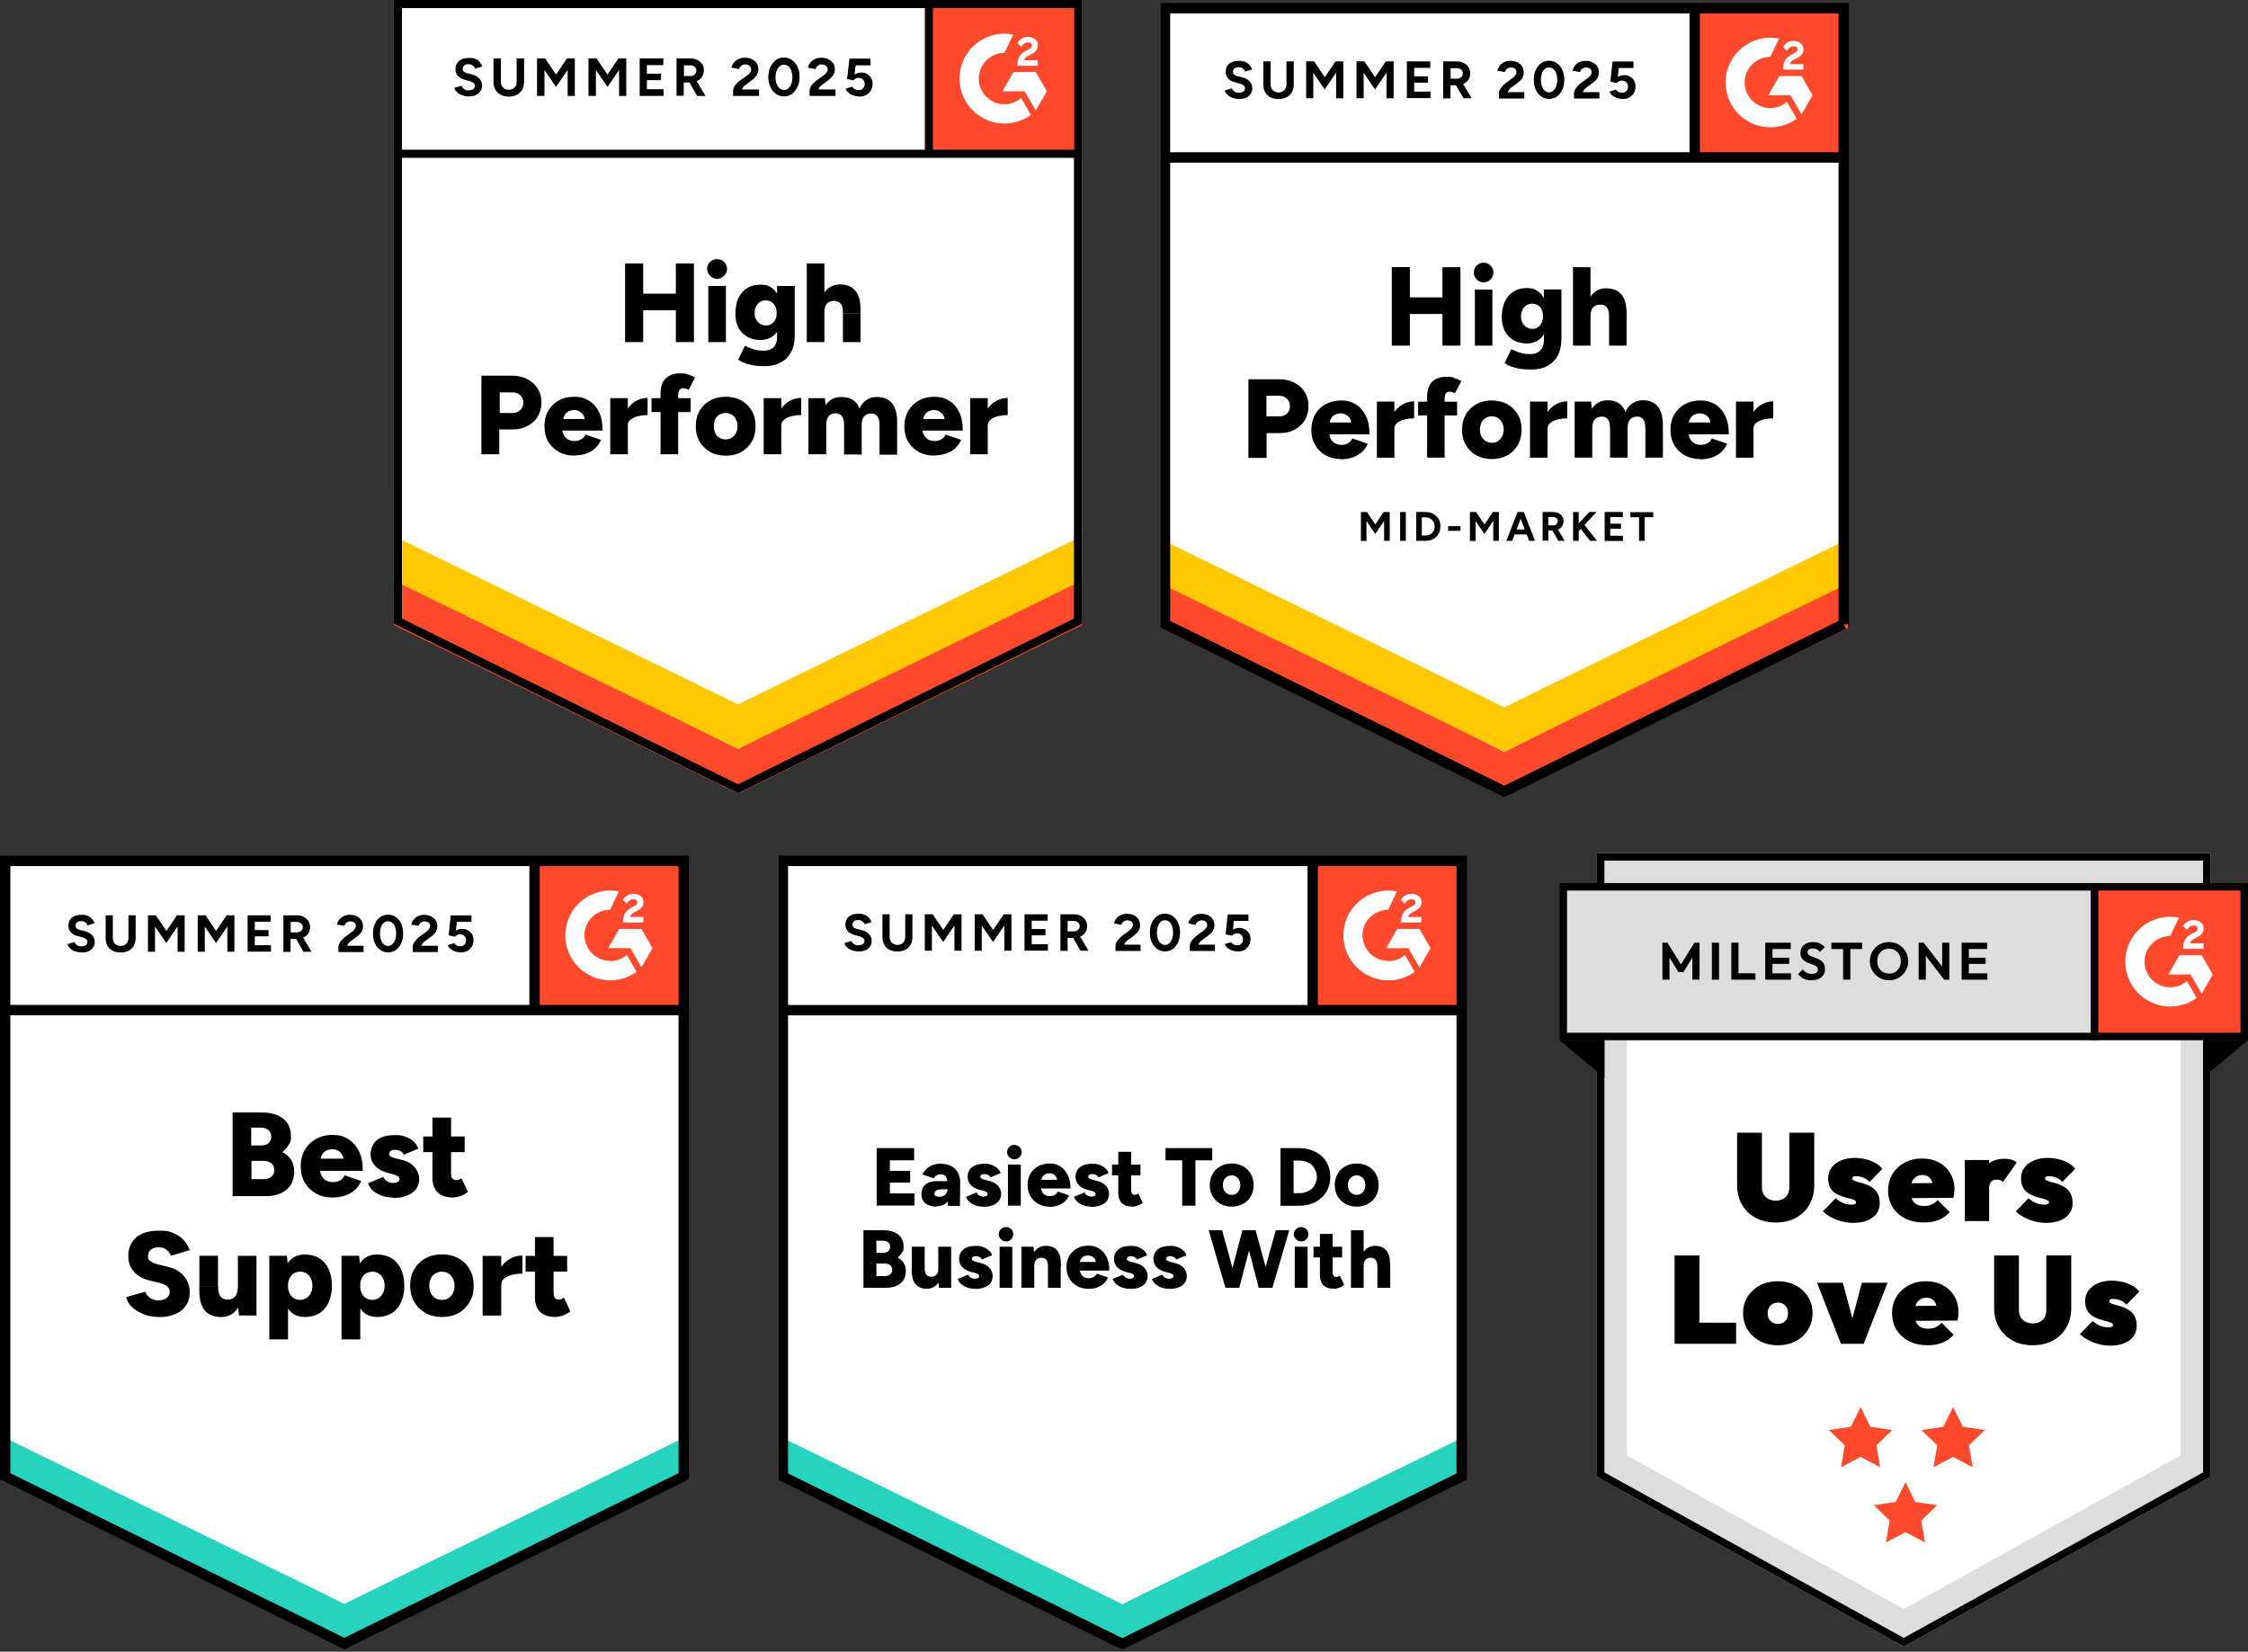 <?xml version="1.0" encoding="UTF-8"?><svg id="a" xmlns="http://www.w3.org/2000/svg" width="970.08" height="712.69" xmlns:xlink="http://www.w3.org/1999/xlink" viewBox="0 0 970.08 712.69"><rect x="0" y="0" width="970.08" height="712.69" fill="#333333" stroke="none"/><defs><clipPath id="b"><rect x="399.15" width="67.8" height="67.8" fill="none"/></clipPath><clipPath id="c"><rect x="500.87" width="299.61" height="344.98" fill="none"/></clipPath><clipPath id="d"><rect x=".35" y="367.98" width="299.52" height="344.58" fill="none"/></clipPath><clipPath id="e"><rect x="336.01" y="367.98" width="299.63" height="344.71" fill="none"/></clipPath></defs><path d="M169.95,269.1l148.5,73.2,148.5-73.2V0H169.95v269.1Z" fill="#fff"/><path d="M169.95,269.1l148.5,73.2,148.5-73.2V0H169.95v269.1Z" fill="#fff"/><path d="M291.65,147.6v-33.9h7.8v33.9h-7.8ZM269.75,147.6v-33.9h7.8v33.9h-7.8ZM275.25,133.9v-7.2h20.5v7.2h-20.5ZM305.65,147.6v-24.2h7.6v24.2h-7.6ZM309.45,120.3c-1.1,0-2.1-.4-3-1.3s-1.3-1.8-1.3-3,.4-2.2,1.3-3c.9-.8,1.9-1.2,3-1.2s2.2.4,3,1.2,1.3,1.9,1.3,3-.4,2.1-1.3,3c-.8.9-1.8,1.3-3,1.3ZM330.05,158c-2,0-3.7-.1-5.2-.4-1.5-.3-2.7-.6-3.7-1s-1.9-.9-2.6-1.4l2.9-6,1.8.8c.7.3,1.6.6,2.6.9s2.3.4,3.7.4,2.1-.2,3-.6c.9-.4,1.6-1.1,2.1-2s.7-2.1.7-3.5v-21.8h7.6v21.5c0,2.7-.5,5-1.6,7-1,2-2.5,3.5-4.5,4.5-1.9,1.1-4.3,1.6-7.1,1.6h.3ZM328.25,146.7c-2.3,0-4.2-.5-5.8-1.4s-2.9-2.2-3.8-3.9c-.9-1.7-1.3-3.8-1.3-6.1s.4-4.8,1.3-6.7c.9-1.8,2.1-3.3,3.8-4.3,1.6-1,3.6-1.5,5.8-1.5s3.5.5,4.9,1.5,2.4,2.5,3.2,4.4,1.1,4.1,1.1,6.7-.4,4.3-1.1,6c-.8,1.7-1.8,3-3.2,3.9s-3,1.4-4.9,1.4h0ZM330.55,140.4c1,0,1.8-.2,2.5-.7s1.2-1.1,1.6-1.9c.4-.8.5-1.7.5-2.8s-.2-2-.6-2.8c-.4-.8-.9-1.5-1.6-1.9s-1.5-.7-2.5-.7-1.8.2-2.5.7-1.3,1.1-1.7,1.9c-.4.8-.6,1.7-.6,2.8s.2,2,.6,2.8c.4.8,1,1.4,1.7,1.9s1.6.7,2.5.7h.1ZM348.15,147.6v-33.9h7.6v33.9h-7.6ZM363.75,147.6v-12.4h7.6v12.4h-7.6ZM363.75,135.2c0-1.3-.1-2.3-.4-3.1-.3-.8-.7-1.3-1.3-1.7-.6-.3-1.2-.5-1.9-.6-1.5,0-2.6.4-3.3,1.2-.8.8-1.1,2.1-1.1,3.7h-2.3c0-2.5.4-4.7,1.2-6.5s1.8-3.2,3.2-4.1c1.3-.9,2.9-1.4,4.6-1.4s3.6.4,4.9,1.2c1.3.8,2.3,2,3,3.6s1,3.7,1,6.2v1.4h-7.6v.1ZM207.75,196v-33.9h13.3c2.5,0,4.6.5,6.5,1.5s3.4,2.3,4.5,4.1c1.1,1.7,1.6,3.7,1.6,6s-.5,4.2-1.6,6c-1,1.8-2.5,3.1-4.4,4.1s-4,1.5-6.5,1.5h-5.7v10.7h-7.8.1ZM215.55,178.2h5.6c1.4,0,2.5-.4,3.4-1.3.8-.8,1.3-1.9,1.3-3.2s-.5-2.4-1.4-3.2-2-1.2-3.5-1.2h-5.3v8.9h-.1ZM247.85,196.6c-2.5,0-4.7-.5-6.7-1.6-1.9-1.1-3.5-2.6-4.6-4.5s-1.6-4.1-1.6-6.6.5-4.7,1.6-6.6c1.1-1.9,2.6-3.4,4.6-4.5,1.9-1.1,4.2-1.6,6.7-1.6s4.3.5,6.2,1.6c1.8,1.1,3.3,2.7,4.4,4.9s1.6,4.8,1.6,8.1h-18.2l.8-.9c0,1.1.2,2.1.7,2.9s1.1,1.5,1.9,1.9,1.7.6,2.7.6,2.2-.3,3-.8,1.4-1.2,1.7-2l6.7,2.3c-.6,1.5-1.6,2.8-2.7,3.8-1.2,1-2.5,1.7-4,2.2s-3.1.7-4.8.7h0v.1ZM242.95,181.8l-.8-1h10.9l-.7,1c0-1.2-.2-2.1-.7-2.8s-1.1-1.2-1.8-1.6c-.7-.3-1.4-.5-2.1-.5s-1.4.2-2.2.5c-.7.3-1.3.8-1.8,1.6-.5.7-.7,1.7-.7,2.8h-.1ZM268.85,183.5c0-2.6.5-4.8,1.6-6.6,1.1-1.7,2.4-3,4-3.9s3.3-1.3,5-1.3v7.4c-1.5,0-2.9.2-4.2.5-1.3.3-2.3.8-3.2,1.5-.8.7-1.2,1.5-1.2,2.6h-2s0-.2,0-.2ZM263.35,196v-24.2h7.6v24.2h-7.6ZM285.05,196v-26.4c0-2.6.7-4.7,2.1-6.2s3.5-2.3,6.4-2.3,2.2.2,3.4.5c1.2.4,2.2.8,3,1.3l-2.8,5.3c-.4-.3-.8-.4-1.2-.5s-.7-.2-1.1-.2c-.8,0-1.3.3-1.7.8-.3.5-.5,1.4-.5,2.6v25.1h-7.6ZM281.15,177.8v-6h16.9v6s-16.9,0-16.9,0ZM313.15,196.6c-2.6,0-4.8-.5-6.7-1.6s-3.5-2.6-4.6-4.5-1.6-4.1-1.6-6.6.5-4.7,1.6-6.6c1.1-1.9,2.6-3.4,4.6-4.5s4.2-1.6,6.7-1.6,4.8.5,6.8,1.6c1.9,1.1,3.4,2.6,4.5,4.5s1.6,4.1,1.6,6.6-.5,4.7-1.6,6.6c-1.1,1.9-2.6,3.4-4.5,4.5s-4.1,1.6-6.6,1.6h-.2ZM313.15,189.6c1,0,1.8-.2,2.6-.7s1.3-1.2,1.8-2,.7-1.8.7-3-.2-2.1-.7-3c-.4-.9-1-1.5-1.8-2s-1.7-.7-2.6-.7-1.9.2-2.7.7-1.4,1.1-1.8,2c-.4.9-.6,1.9-.6,3s.2,2.1.6,3c.4.9,1,1.5,1.8,2s1.7.7,2.7.7ZM335.15,183.5c0-2.6.5-4.8,1.6-6.6s2.4-3,4-3.9,3.3-1.3,5-1.3v7.4c-1.5,0-2.9.2-4.2.5s-2.4.8-3.2,1.5-1.2,1.5-1.2,2.6h-2v-.2h0ZM329.55,196v-24.2h7.6v24.2h-7.6ZM348.85,196v-24.2h7.1l.3,3.1c.8-1.2,1.7-2.1,2.9-2.7,1.1-.6,2.4-.9,3.8-.9,2,0,3.7.4,5,1.2s2.3,2.1,2.9,3.8c.8-1.6,1.8-2.9,3.1-3.7,1.3-.9,2.7-1.3,4.4-1.3,2.9,0,5.1.9,6.6,2.7s2.2,4.5,2.2,8.3v13.9h-7.6v-12.4c0-1.3-.1-2.3-.4-3.1s-.7-1.3-1.2-1.7c-.5-.3-1.1-.5-1.8-.6-1.4,0-2.4.4-3.2,1.2-.7.8-1.1,2.1-1.1,3.7v12.8h-7.6v-12.4c0-1.3-.1-2.3-.4-3.1-.3-.8-.6-1.3-1.2-1.7-.5-.3-1.1-.5-1.8-.6-1.4,0-2.5.4-3.2,1.2s-1.1,2.1-1.1,3.7v12.8h-7.7ZM403.15,196.6c-2.5,0-4.7-.5-6.7-1.6-1.9-1.1-3.5-2.6-4.6-4.5s-1.6-4.1-1.6-6.6.6-4.7,1.7-6.6c1.1-1.9,2.6-3.4,4.6-4.5,1.9-1.1,4.2-1.6,6.7-1.6s4.4.5,6.2,1.6c1.9,1.1,3.3,2.7,4.4,4.9,1.1,2.2,1.6,4.8,1.6,8.1h-18.2l.8-.9c0,1.1.2,2.1.7,2.9s1.1,1.5,1.9,1.9c.8.4,1.7.6,2.7.6s2.2-.3,3-.8,1.4-1.2,1.7-2l6.7,2.3c-.6,1.5-1.6,2.8-2.7,3.8-1.2,1-2.5,1.7-4.1,2.2-1.5.5-3.1.7-4.8.7h0v.1ZM398.25,181.8l-.8-1h10.9l-.7,1c0-1.2-.2-2.1-.7-2.8s-1.1-1.2-1.8-1.6c-.7-.3-1.4-.5-2.1-.5s-1.4.2-2.2.5c-.7.3-1.3.8-1.8,1.6-.5.7-.7,1.7-.7,2.8h-.1ZM424.25,183.5c0-2.6.5-4.8,1.6-6.6,1-1.7,2.4-3,4-3.9s3.3-1.3,5-1.3v7.4c-1.5,0-2.9.2-4.2.5-1.3.3-2.4.8-3.2,1.5-.8.7-1.2,1.5-1.2,2.6h-2v-.2h0ZM418.65,196v-24.2h7.6v24.2h-7.6Z"/><path d="M399.15,0h67.8v67.8h-67.8V0h0Z" fill="#ff492c"/><g clip-path="url(#b)"><path d="M447.75,26h-5.8c.2-.9.7-1.4,1.9-2l1.1-.5c1.9-1,2.9-2.1,2.9-3.9s-.5-2.1-1.3-2.7c-.9-.6-1.9-1-3.1-1s-1.9.3-2.6.8c-.8.4-1.4,1.1-1.8,1.9l1.7,1.7c.6-1.3,1.6-2,2.8-2s1.7.5,1.7,1.3-.3,1.2-1.5,1.8l-.7.3c-1.5.8-2.5,1.6-3.1,2.6s-.9,2.2-.9,3.7v.4h8.8v-2.4s-.1,0-.1,0ZM446.95,31.1h-9.6l-4.8,8.3h9.6l4.8,8.3,4.8-8.3s-4.8-8.3-4.8-8.3Z" fill="#fff" fill-rule="evenodd"/><path d="M433.45,45c-6.1,0-11.1-5-11.1-11.1s5-11.1,11.1-11.1l3.8-7.9c-10.5-2.1-20.7,4.7-22.8,15.2-.2,1.2-.4,2.5-.4,3.8,0,10.7,8.7,19.4,19.4,19.4h0c4.1,0,8.1-1.3,11.4-3.7l-4.2-7.3c-2,1.7-4.6,2.7-7.2,2.7h0Z" fill="#fff" fill-rule="evenodd"/><rect x="399.05" y="2.2" width="3.5" height="64.2"/></g><path d="M169.95,269.7v-21l148.5,74.4,148.5-74.4v21l-148.5,72.6-148.5-72.6Z" fill="#ff492c"/><path d="M169.95,250.5v-21l148.5,74.4,148.5-74.4v21l-148.5,72.6-148.5-72.6Z" fill="#ffc800"/><path d="M169.95,231.3v-21l148.5,74.4,148.5-74.4v21l-148.5,72.6-148.5-72.6Z" fill="#fff"/><path d="M318.45,342.3l-148.5-73.2V0h297.1v269.1l-1,.5-147.6,72.7h0ZM173.45,266.9l145,71.5,145-71.5V68.1H173.45v198.9h0v-.1ZM173.45,64.6h290.1V3.5H173.45v61.1Z"/><path d="M202.35,41.6c-.8,0-1.6,0-2.3-.3-.7-.2-1.3-.5-1.9-.8-.6-.4-1-.8-1.4-1.2-.4-.4-.6-.9-.7-1.4l3.1-.9c.2.5.6,1,1.1,1.4s1.1.6,1.9.6,1.5-.2,2-.5c.5-.4.8-.8.8-1.4s-.2-.9-.6-1.3c-.4-.4-1-.6-1.7-.8l-2.1-.6c-.8-.2-1.5-.5-2.1-.9s-1.1-.9-1.4-1.5-.5-1.3-.5-2.1c0-1.5.5-2.7,1.5-3.6,1-.8,2.4-1.3,4.3-1.3s1.9.1,2.7.4c.8.3,1.4.7,1.9,1.3s.9,1.2,1.2,2l-3.1.9c-.2-.5-.5-1-1-1.3-.5-.4-1.1-.6-1.9-.6s-1.4.2-1.8.5c-.4.4-.7.9-.7,1.5s.2.9.5,1.2c.4.3.8.5,1.4.7l2.1.5c1.4.4,2.5,1,3.2,1.8.8.9,1.2,1.9,1.2,2.9s-.2,1.8-.7,2.5-1.1,1.3-2,1.7c-.9.4-1.9.6-3.2.6h.2ZM219.55,41.7c-1.3,0-2.5-.3-3.5-.8s-1.7-1.3-2.3-2.2c-.5-.9-.8-2.1-.8-3.4v-10.1h3.2v10.1c0,.7.1,1.3.4,1.8.3.5.7.9,1.2,1.2.5.3,1.1.4,1.8.4s1.3-.1,1.8-.4.9-.7,1.2-1.2.4-1.1.4-1.8v-10.1h3.2v10.1c0,1.3-.3,2.4-.8,3.4-.6.9-1.3,1.7-2.3,2.2s-2.2.8-3.5.8ZM231.75,41.4v-16.2h3.5l4.7,7,4.7-7h3.4v16.2h-3.1v-11.2l-5,7.3-5-7.3v11.2h-3.2ZM253.95,41.4v-16.2h3.5l4.7,7,4.7-7h3.4v16.2h-3.1v-11.2l-5,7.3-5-7.3v11.2h-3.2ZM276.05,41.4v-16.2h10.2v2.9h-7.1v3.7h6.1v2.8h-6.1v3.9h7.2v2.9s-10.3,0-10.3,0ZM291.95,41.4v-16.2h6c1.1,0,2.1.2,3,.7s1.6,1.1,2.1,1.8c.5.8.7,1.7.7,2.7s-.3,1.9-.8,2.7-1.2,1.4-2.1,1.8c-.9.4-1.9.7-3.1.7h-2.7v5.7h-3.2l.1.1ZM300.85,41.4l-3.7-6.5,2.4-1.7,4.9,8.2h-3.6,0ZM295.15,32.8h2.8c.5,0,.9,0,1.3-.3.4-.2.7-.5.9-.8.2-.4.4-.8.4-1.2,0-.7-.3-1.2-.8-1.7-.5-.4-1.2-.6-1.9-.6h-2.7v4.7-.1ZM316.35,41.4v-2.3c0-.4.1-.9.4-1.5.3-.6.6-1.1,1.2-1.6.5-.6,1.1-1.1,1.7-1.5l2.5-1.7c.3-.2.6-.5,1-.8.3-.3.5-.6.7-1s.3-.7.3-1,0-.8-.3-1.1c-.2-.3-.5-.6-.9-.8s-.8-.3-1.4-.3-.9,0-1.2.3c-.4.2-.7.4-.9.7s-.4.6-.5,1l-3.3-.6c.2-.8.5-1.5,1-2.1.5-.7,1.2-1.2,2-1.6.8-.4,1.7-.6,2.8-.6s2.2.2,3.1.7c.9.4,1.5,1,2,1.7s.7,1.6.7,2.6-.3,1.9-.8,2.7c-.6.8-1.3,1.5-2.2,2.2l-2.2,1.6c-.4.3-.8.6-1.2,1-.3.4-.6.8-.7,1.2h7.4v2.8h-11.2ZM338.35,41.6c-1.3,0-2.5-.4-3.5-1.1s-1.8-1.7-2.4-3-.9-2.7-.9-4.3.3-3.1.9-4.3,1.4-2.2,2.3-3c1-.7,2.1-1.1,3.5-1.1s2.5.4,3.5,1.1c1,.7,1.8,1.7,2.4,3,.6,1.3.9,2.7.9,4.3s-.3,3.1-.9,4.3-1.4,2.2-2.3,3c-1,.7-2.2,1.1-3.5,1.1ZM338.35,38.8c.7,0,1.3-.2,1.8-.7.6-.5,1-1.1,1.3-1.9.3-.8.5-1.8.5-2.8s-.2-2-.5-2.9c-.3-.8-.7-1.5-1.3-1.9-.6-.5-1.2-.7-1.9-.7s-1.3.2-1.8.7c-.6.5-1,1.1-1.3,1.9-.3.8-.5,1.8-.5,2.9s.2,2,.5,2.8c.3.8.7,1.5,1.3,1.9.6.5,1.2.7,1.9.7ZM349.35,41.4v-2.3c0-.4.1-.9.4-1.5.3-.6.6-1.1,1.2-1.6.5-.6,1.1-1.1,1.7-1.5l2.4-1.7c.4-.2.7-.5,1-.8s.6-.6.8-1,.3-.7.3-1,0-.8-.3-1.1c-.2-.3-.5-.6-.9-.8s-.8-.3-1.4-.3-.9,0-1.2.3c-.4.2-.7.4-.9.7s-.4.6-.5,1l-3.3-.6c.2-.8.5-1.5,1-2.1s1.2-1.2,2-1.6c.8-.4,1.7-.6,2.8-.6s2.2.2,3.1.7c.9.4,1.5,1,2,1.7s.7,1.6.7,2.6-.3,1.9-.8,2.7c-.6.8-1.3,1.5-2.2,2.2l-2.2,1.6c-.4.3-.8.6-1.2,1-.3.4-.6.8-.7,1.2h7.4v2.8h-11.2ZM370.65,41.6c-.7,0-1.5-.1-2.3-.4-.8-.2-1.5-.6-2.1-1.1s-1.1-1.1-1.4-1.8l2.9-.9c.3.5.7.9,1.2,1.1s.9.4,1.5.4c.8,0,1.5-.2,1.9-.7.5-.5.8-1.1.8-1.9s-.2-1.4-.7-1.9-1.1-.8-1.9-.8-.9.1-1.3.3c-.4.2-.7.5-.9.8l-2.8-.6,1-8.8h9.1v2.9h-6.4l-.5,3.9c.4-.2.9-.4,1.4-.6.5-.1,1.1-.2,1.7-.2.9,0,1.7.2,2.4.7.7.4,1.3,1,1.7,1.7s.6,1.6.6,2.5-.3,2.1-.8,2.9-1.2,1.5-2,1.9c-.9.5-1.9.7-3,.7l-.1-.1Z"/><g clip-path="url(#c)"><path d="M500.98,270.44l148.18,73.08,148.18-73.08V1.74h-296.37v268.7Z" fill="#fff"/><path d="M500.98,270.44l148.18,73.08,148.18-73.08V1.74h-296.37v268.7Z" fill="#fff"/><path d="M622.45,149.13v-33.83h7.78v33.83h-7.78ZM600.61,149.13v-33.88h7.78v33.88h-7.78ZM606.1,135.47v-7.17h20.5v7.17h-20.5ZM636.45,149.13v-24.19h7.56v24.19h-7.56ZM640.2,121.86c-1.12,0-2.13-.45-2.97-1.29s-1.23-1.85-1.23-2.97.39-2.18,1.23-3.02,1.85-1.23,2.97-1.23,2.18.39,3.02,1.23,1.23,1.85,1.23,3.02-.39,2.13-1.23,2.97-1.85,1.29-3.02,1.29ZM660.7,159.44c-1.96,0-3.7-.11-5.15-.39-1.46-.28-2.69-.62-3.75-1.01-1.01-.45-1.9-.9-2.52-1.4l2.91-5.99,1.85.84c.73.34,1.57.67,2.63.9,1.01.28,2.3.39,3.75.39s2.13-.22,3.02-.67,1.57-1.12,2.07-2.02.73-2.07.73-3.47v-21.73h7.56v21.45c0,2.69-.5,5.04-1.57,7-1.01,1.96-2.52,3.47-4.42,4.54-1.96,1.06-4.31,1.57-7.06,1.57h-.06ZM658.97,148.18c-2.24,0-4.2-.45-5.82-1.4s-2.86-2.24-3.75-3.92c-.9-1.74-1.34-3.75-1.34-6.1s.45-4.82,1.34-6.66c.9-1.85,2.13-3.25,3.75-4.31,1.62-1.01,3.58-1.51,5.82-1.51s3.47.5,4.87,1.51c1.34,1.01,2.41,2.46,3.14,4.37.73,1.85,1.12,4.09,1.12,6.72s-.39,4.31-1.12,5.99c-.73,1.68-1.79,2.97-3.14,3.92-1.4.95-3.02,1.4-4.87,1.4h0ZM661.21,141.91c.95,0,1.79-.22,2.46-.73.67-.45,1.23-1.12,1.62-1.9.39-.84.56-1.74.56-2.8s-.17-2.02-.56-2.86-.9-1.46-1.62-1.9-1.51-.67-2.46-.67-1.79.22-2.52.67-1.29,1.06-1.68,1.9c-.39.78-.62,1.74-.67,2.86,0,1.01.22,1.96.67,2.8.39.78.95,1.46,1.68,1.9.73.45,1.57.73,2.52.73ZM678.79,149.13v-33.83h7.56v33.83h-7.56ZM694.36,149.13v-12.38h7.56v12.38h-7.56ZM694.36,136.76c0-1.29-.11-2.3-.39-3.08-.28-.73-.73-1.29-1.23-1.68-.56-.34-1.18-.56-1.96-.56-1.46,0-2.58.34-3.3,1.18-.73.84-1.12,2.07-1.12,3.75h-2.24c0-2.52.39-4.7,1.18-6.5.78-1.79,1.85-3.14,3.14-4.09,1.34-.95,2.86-1.4,4.59-1.4s3.64.39,4.93,1.18c1.34.78,2.3,2.02,2.97,3.58.67,1.62,1.01,3.7,1.01,6.22v1.4h-7.56,0ZM538.73,197.47v-33.83h13.33c2.46,0,4.59.5,6.5,1.46,1.9,1.01,3.42,2.35,4.48,4.09,1.06,1.74,1.62,3.75,1.62,6.05s-.5,4.2-1.57,5.99c-1.01,1.74-2.46,3.14-4.37,4.14-1.85,1.01-4.03,1.51-6.44,1.51h-5.71v10.7h-7.78l-.06-.11ZM546.51,179.66h5.54c1.4,0,2.52-.39,3.36-1.23s1.23-1.9,1.23-3.19-.45-2.41-1.34-3.25c-.9-.84-2.02-1.23-3.47-1.23h-5.32v8.9h0ZM578.71,198.08c-2.52,0-4.76-.56-6.66-1.62-1.96-1.06-3.47-2.58-4.54-4.48-1.12-1.9-1.62-4.09-1.62-6.55s.56-4.7,1.62-6.61c1.12-1.9,2.63-3.42,4.59-4.42,1.96-1.06,4.2-1.62,6.72-1.62s4.31.56,6.16,1.62c1.85,1.12,3.25,2.74,4.37,4.93,1.12,2.13,1.62,4.82,1.62,8.06h-18.14l.78-.9c0,1.12.22,2.07.67,2.91s1.06,1.46,1.9,1.9c.78.45,1.68.67,2.69.67s2.18-.28,2.97-.78c.84-.5,1.4-1.18,1.74-2.02l6.66,2.3c-.62,1.51-1.57,2.74-2.74,3.75-1.18,1.01-2.52,1.74-4.03,2.24-1.51.45-3.14.73-4.82.73l.06-.11ZM573.79,183.24l-.78-.95h10.81l-.67.95c0-1.18-.22-2.13-.73-2.86-.5-.73-1.12-1.23-1.79-1.57-.73-.28-1.4-.45-2.13-.45s-1.46.17-2.18.45c-.73.34-1.34.84-1.85,1.57-.5.73-.73,1.68-.73,2.86h.06ZM599.71,184.98c0-2.63.5-4.82,1.57-6.55,1.06-1.74,2.35-3.02,3.98-3.92,1.57-.9,3.25-1.34,4.98-1.34v7.34c-1.46,0-2.86.17-4.2.5-1.29.34-2.35.84-3.14,1.46-.78.67-1.18,1.51-1.18,2.52l-2.02-.11v.11ZM594.17,197.47v-24.19h7.56v24.19h-7.56ZM615.84,197.47v-26.38c0-2.63.67-4.7,2.07-6.22s3.53-2.3,6.38-2.3,2.18.17,3.36.56,2.18.84,2.97,1.29l-2.8,5.32c-.39-.28-.78-.45-1.18-.56-.39-.11-.73-.17-1.06-.17-.78,0-1.34.28-1.68.78-.34.56-.5,1.4-.5,2.63v25.03h-7.56ZM611.98,179.26v-5.94h16.8v5.94h-16.8ZM643.84,198.08c-2.58,0-4.82-.56-6.72-1.62-1.96-1.06-3.47-2.58-4.59-4.48s-1.62-4.09-1.62-6.55.56-4.65,1.62-6.55c1.06-1.9,2.58-3.36,4.54-4.48,1.96-1.06,4.14-1.62,6.61-1.62s4.82.56,6.78,1.62c1.96,1.12,3.42,2.58,4.54,4.48s1.62,4.09,1.62,6.55-.56,4.7-1.62,6.55c-1.06,1.9-2.58,3.42-4.54,4.48s-4.14,1.62-6.61,1.62h0ZM643.84,191.08c.95,0,1.85-.22,2.58-.73s1.34-1.18,1.79-2.02.67-1.85.67-2.97-.22-2.13-.67-2.97-1.01-1.51-1.79-2.02-1.68-.73-2.63-.73-1.9.22-2.69.73c-.78.45-1.4,1.12-1.79,2.02-.45.84-.67,1.85-.67,2.97s.22,2.13.67,2.97,1.06,1.51,1.85,2.02c.78.45,1.68.73,2.74.73h-.06ZM665.8,184.98c0-2.63.5-4.82,1.57-6.55,1.06-1.74,2.35-3.02,3.98-3.92,1.57-.9,3.25-1.34,4.98-1.34v7.34c-1.46,0-2.86.17-4.14.5-1.29.34-2.35.84-3.19,1.46-.78.67-1.18,1.51-1.18,2.52l-2.02-.11v.11ZM660.25,197.47v-24.19h7.56v24.19h-7.56ZM679.52,197.47v-24.19h7.11l.28,3.08c.78-1.18,1.74-2.13,2.91-2.69,1.12-.62,2.41-.95,3.75-.95,2.02,0,3.64.39,4.98,1.23,1.29.84,2.24,2.07,2.86,3.75.73-1.62,1.79-2.86,3.08-3.7s2.74-1.29,4.37-1.29c2.91,0,5.1.9,6.55,2.69,1.46,1.74,2.18,4.54,2.18,8.23v13.83h-7.56v-12.38c0-1.29-.11-2.3-.39-3.08-.28-.73-.67-1.29-1.18-1.68-.5-.34-1.12-.56-1.85-.56-1.4,0-2.41.39-3.14,1.18-.73.84-1.12,2.07-1.12,3.75v12.77h-7.56v-12.38c0-1.29-.11-2.3-.39-3.08-.28-.73-.62-1.29-1.18-1.68-.5-.34-1.12-.56-1.85-.56-1.4,0-2.46.39-3.14,1.18-.73.84-1.12,2.07-1.12,3.75v12.77h-7.62ZM733.67,198.08c-2.52,0-4.76-.56-6.66-1.62-1.96-1.06-3.47-2.58-4.54-4.48-1.12-1.9-1.62-4.09-1.62-6.55s.56-4.7,1.68-6.61,2.63-3.42,4.59-4.42c1.9-1.06,4.14-1.62,6.72-1.62s4.37.56,6.22,1.62c1.85,1.12,3.3,2.74,4.37,4.93,1.06,2.13,1.62,4.82,1.62,8.06h-18.2l.84-.9c0,1.12.22,2.07.67,2.91.45.84,1.06,1.46,1.85,1.9.84.45,1.74.67,2.69.67s2.18-.28,3.02-.78,1.4-1.18,1.74-2.02l6.66,2.3c-.67,1.51-1.57,2.74-2.69,3.75-1.18,1.01-2.52,1.74-4.03,2.24-1.51.45-3.14.73-4.82.73l-.11-.11ZM728.8,183.24l-.78-.95h10.81l-.67.95c0-1.18-.22-2.13-.73-2.86-.45-.73-1.06-1.23-1.79-1.57-.73-.28-1.4-.45-2.13-.45s-1.4.17-2.18.45c-.73.34-1.34.84-1.85,1.57s-.73,1.68-.73,2.86h.06ZM754.67,184.98c0-2.63.5-4.82,1.57-6.55,1.01-1.74,2.35-3.02,3.98-3.92,1.57-.9,3.25-1.34,4.98-1.34v7.34c-1.46,0-2.86.17-4.2.5-1.29.34-2.35.84-3.14,1.46-.84.67-1.23,1.51-1.23,2.52l-1.96-.11v.11ZM749.13,197.47v-24.19h7.56v24.19h-7.56Z"/><path d="M587.28,233.36v-12.43h2.63l3.58,5.38,3.58-5.38h2.63v12.43h-2.41v-8.62l-3.81,5.66-3.81-5.6v8.62h-2.41v-.06ZM604.2,233.36v-12.43h2.46v12.43h-2.46ZM611.14,233.36v-12.43h3.98c1.29,0,2.41.28,3.36.78.95.56,1.74,1.29,2.3,2.18s.78,2.02.78,3.25-.28,2.3-.78,3.25c-.56.9-1.34,1.68-2.3,2.18-1.01.56-2.13.78-3.36.78h-3.98ZM613.55,231.07h1.57c.56,0,1.12-.11,1.57-.28.5-.22.9-.5,1.29-.84.34-.39.62-.78.84-1.23.17-.45.28-1.01.28-1.57s-.11-1.06-.28-1.57c-.22-.45-.5-.9-.84-1.23-.39-.34-.78-.62-1.29-.84-.45-.17-1.01-.28-1.57-.28h-1.57v7.84ZM624.92,229.05v-2.02h5.32v2.02h-5.32ZM634.32,233.36v-12.43h2.63l3.64,5.38,3.58-5.38h2.63v12.43h-2.41v-8.62l-3.81,5.66-3.81-5.6v8.62h-2.41l-.06-.06ZM659.86,233.36l-4.76-12.43h2.46l4.87,12.43h-2.58ZM650.01,233.36l4.87-12.43h2.46l-4.76,12.43h-2.58ZM652.36,230.62v-2.18h7.78v2.18h-7.78ZM665.69,233.36v-12.43h4.59c.84,0,1.62.17,2.3.5.67.34,1.18.84,1.57,1.4.39.62.56,1.29.56,2.07s-.17,1.46-.56,2.07-.95,1.12-1.62,1.4c-.67.34-1.46.5-2.3.5h-2.07v4.42h-2.41l-.06.06ZM672.46,233.36l-2.86-4.98,1.85-1.34,3.75,6.33h-2.74ZM668.09,226.7h2.18c.39,0,.67-.06,1.01-.22.28-.17.5-.39.67-.67s.28-.56.28-.9c0-.56-.17-.95-.56-1.29-.39-.34-.9-.5-1.46-.5h-2.07v3.58h-.06ZM680.3,230.17l-.28-3.02,5.82-6.22h3.14l-8.68,9.24ZM678.85,233.36v-12.43h2.41v12.43h-2.41ZM686.18,233.36l-4.93-6.33,1.74-1.46,6.16,7.78h-2.97ZM692.46,233.36v-12.43h7.84v2.18h-5.43v2.86h4.65v2.18h-4.65v3.02h5.49v2.24h-7.9v-.06ZM707.3,233.36v-10.19h-3.75v-2.18h9.86v2.18h-3.7v10.19h-2.41Z"/><path d="M729.7,1.74h67.65v67.71h-67.65V1.74Z" fill="#ff492c"/><path d="M778.2,27.67h-5.77c.17-.9.73-1.4,1.85-1.96l1.06-.56c1.9-.95,2.91-2.07,2.91-3.86,0-.5-.11-1.01-.34-1.51-.22-.45-.56-.84-1.01-1.18-.84-.67-1.9-.95-3.08-.95-.95,0-1.85.22-2.63.73-.73.45-1.34,1.12-1.74,1.9l1.68,1.68c.67-1.29,1.57-1.96,2.86-1.96s1.68.56,1.68,1.29-.34,1.18-1.51,1.74l-.67.34c-1.51.73-2.52,1.62-3.14,2.58-.62.95-.9,2.18-.9,3.7v.39h8.74v-2.41h0v.06ZM777.41,32.82h-9.58l-4.76,8.29h9.58l4.76,8.29,4.76-8.29s-4.76-8.29-4.76-8.29Z" fill="#fff" fill-rule="evenodd"/><path d="M763.91,46.65c-2.91,0-5.71-1.18-7.78-3.25-2.07-2.07-3.25-4.87-3.25-7.84s1.18-5.71,3.25-7.78c2.07-2.07,4.87-3.25,7.78-3.25l3.81-7.9c-2.8-.56-5.71-.5-8.46.22-2.8.67-5.38,2.02-7.56,3.81-2.24,1.79-3.98,4.09-5.21,6.66-1.23,2.58-1.85,5.43-1.85,8.29,0,2.52.5,5.04,1.46,7.39.95,2.35,2.41,4.48,4.2,6.27s3.92,3.25,6.27,4.2,4.87,1.46,7.39,1.46c4.09,0,8.06-1.29,11.37-3.7l-4.2-7.28c-2.02,1.74-4.54,2.69-7.22,2.69h0Z" fill="#fff" fill-rule="evenodd"/><rect x="729.08" y="3.92" width="4.48" height="64.07"/><path d="M500.98,271.05v-20.94l148.18,74.32,148.18-74.32v20.94l-148.18,72.47-148.18-72.47h0Z" fill="#ff492c"/><path d="M500.98,251.84v-20.94l148.18,74.32,148.18-74.32v20.94l-148.18,72.47-148.18-72.47h0Z" fill="#ffc800"/><path d="M500.98,232.69v-20.94l148.18,74.32,148.18-74.32v20.94l-148.18,72.47-148.18-72.47h0Z" fill="#fff"/><path d="M649.17,344l-148.69-73.29V1.29h297.37v268.08h-2.21l.96,1.95-147.44,72.68ZM504.96,267.92l144.21,71.08,144.21-71.08V70.17h-288.41v197.75ZM504.96,65.69h288.41V5.77h-288.41v59.92Z"/></g><path d="M534.64,42.67c-.78,0-1.57-.11-2.24-.28s-1.29-.45-1.85-.78c-.56-.39-1.01-.78-1.34-1.18-.39-.45-.62-.9-.67-1.4l3.02-.9c.17.5.56.95,1.06,1.34.5.39,1.12.56,1.9.56s1.46-.17,1.96-.5c.5-.39.78-.84.78-1.4s-.22-.9-.62-1.29c-.39-.34-.95-.62-1.68-.78l-2.07-.56c-.78-.17-1.46-.5-2.07-.9-.62-.39-1.06-.9-1.4-1.51-.34-.56-.5-1.29-.5-2.07,0-1.51.5-2.69,1.46-3.53,1.01-.84,2.41-1.23,4.2-1.23s1.9.17,2.69.45c.78.28,1.4.73,1.9,1.29s.9,1.18,1.18,1.96l-3.02.9c-.17-.5-.5-.95-1.01-1.29-.45-.39-1.12-.56-1.85-.56s-1.34.17-1.74.5c-.45.34-.67.84-.67,1.51s.17.9.5,1.18c.34.28.78.5,1.4.67l2.13.5c1.34.34,2.41.95,3.19,1.79s1.12,1.85,1.12,2.91-.22,1.74-.67,2.41c-.45.73-1.12,1.29-1.96,1.68s-1.9.56-3.14.56v-.06ZM551.61,42.73c-1.29,0-2.41-.28-3.42-.78-.95-.5-1.74-1.23-2.24-2.18-.5-.95-.78-2.02-.78-3.3v-9.97h3.14v9.97c0,.67.17,1.29.45,1.79.28.5.67.9,1.18,1.18.5.28,1.12.45,1.79.45s1.29-.17,1.79-.45.9-.67,1.18-1.18.45-1.12.45-1.79v-9.97h3.14v9.97c0,1.29-.28,2.35-.78,3.3-.56.95-1.29,1.68-2.3,2.18s-2.13.78-3.47.78h-.11ZM563.65,42.39v-15.9h3.42l4.65,6.83,4.59-6.83h3.36v15.9h-3.08v-11.03l-4.93,7.22-4.93-7.17v10.98h-3.14.06ZM585.38,42.39v-15.9h3.42l4.59,6.83,4.65-6.83h3.36v15.9h-3.08v-11.03l-4.93,7.22-4.93-7.17v10.98h-3.14.06ZM607.11,42.39v-15.9h10.08v2.8h-6.94v3.64h5.99v2.74h-5.99v3.86h7.06v2.8h-10.14l-.06.06ZM622.79,42.39v-15.9h5.88c1.12,0,2.07.22,2.97.67.84.45,1.57,1.06,2.07,1.79.45.78.73,1.62.73,2.69s-.22,1.9-.73,2.69c-.5.78-1.23,1.4-2.07,1.79-.9.45-1.9.67-3.02.67h-2.69v5.66h-3.14v-.06ZM631.52,42.39l-3.64-6.38,2.35-1.68,4.82,8.06h-3.53ZM625.92,33.94h2.8c.45,0,.9-.11,1.29-.28s.67-.45.9-.78c.22-.34.34-.73.34-1.18,0-.67-.22-1.23-.73-1.68-.5-.39-1.12-.62-1.9-.62h-2.63v4.59l-.06-.06ZM646.81,42.39v-2.3c0-.45.17-.9.45-1.4.28-.56.62-1.06,1.12-1.57.5-.56,1.06-1.06,1.68-1.51l2.41-1.74c.34-.22.62-.5.95-.78.28-.28.5-.62.73-.95.17-.34.28-.67.28-.95s-.11-.78-.28-1.06c-.17-.34-.45-.56-.84-.73-.34-.17-.78-.28-1.34-.28s-.84.11-1.18.28c-.39.17-.67.39-.9.73-.22.28-.39.62-.5.95l-3.19-.56c.17-.78.45-1.46.95-2.13s1.18-1.18,1.96-1.57,1.74-.56,2.74-.56,2.18.22,3.02.67c.84.39,1.51,1.01,1.96,1.74s.73,1.57.73,2.58-.28,1.85-.78,2.63c-.56.78-1.29,1.46-2.18,2.13l-2.18,1.57c-.45.28-.78.62-1.12,1.01-.34.39-.56.78-.73,1.18h7.22v2.74h-10.98v-.11ZM668.49,42.67c-1.29,0-2.41-.34-3.42-1.06s-1.79-1.68-2.35-2.91-.84-2.63-.84-4.26.28-3.02.84-4.26,1.34-2.18,2.3-2.91c.95-.67,2.13-1.06,3.42-1.06s2.41.34,3.42,1.06c1.01.73,1.79,1.68,2.35,2.91s.84,2.63.84,4.26-.28,3.02-.84,4.26-1.34,2.18-2.3,2.91c-1.01.67-2.13,1.06-3.42,1.06ZM668.49,39.87c.67,0,1.29-.22,1.79-.73.56-.45.95-1.12,1.29-1.9.28-.78.45-1.74.45-2.8s-.17-2.02-.45-2.8c-.28-.84-.73-1.46-1.29-1.9-.56-.45-1.18-.67-1.85-.67s-1.29.22-1.79.67c-.56.45-.95,1.12-1.23,1.9-.28.84-.45,1.74-.45,2.8s.17,2.02.45,2.8c.28.84.67,1.46,1.23,1.9s1.18.73,1.85.73ZM679.24,42.39v-2.3c0-.45.17-.9.45-1.4.28-.56.62-1.06,1.12-1.57.45-.56,1.06-1.06,1.68-1.51l2.41-1.74c.34-.22.67-.5.95-.78s.56-.62.73-.95.28-.67.28-.95-.11-.78-.28-1.06c-.17-.34-.45-.56-.84-.73-.34-.17-.78-.28-1.34-.28s-.84.11-1.18.28c-.39.17-.67.39-.9.73-.22.28-.39.62-.5.95l-3.19-.56c.17-.78.45-1.46.95-2.13s1.18-1.18,1.96-1.57,1.74-.56,2.74-.56,2.18.22,3.02.67c.84.39,1.51,1.01,1.96,1.74s.73,1.57.73,2.58-.28,1.85-.78,2.63c-.56.78-1.29,1.46-2.18,2.13l-2.18,1.57c-.45.28-.78.62-1.12,1.01-.34.39-.56.78-.73,1.18h7.22v2.74h-10.98v-.11ZM700.18,42.67c-.73,0-1.46-.11-2.24-.34s-1.46-.62-2.07-1.06c-.62-.5-1.06-1.12-1.34-1.79l2.8-.84c.34.5.73.84,1.18,1.06s.95.34,1.4.34c.78,0,1.46-.22,1.9-.73.5-.45.73-1.12.73-1.9s-.22-1.4-.73-1.9c-.45-.5-1.12-.73-1.9-.73s-.9.11-1.29.34c-.39.22-.67.45-.9.73l-2.8-.62.95-8.68h9.02v2.8h-6.33l-.45,3.81c.39-.22.84-.39,1.34-.56.5-.11,1.06-.17,1.62-.17.84,0,1.62.22,2.35.67.73.39,1.29.95,1.74,1.68.39.73.62,1.57.62,2.52s-.22,2.02-.73,2.86c-.5.84-1.12,1.46-1.96,1.9s-1.85.67-2.97.67l.06-.06Z"/><g clip-path="url(#d)"><path d="M.47,638.11l148.13,73.01,148.13-73.01v-268.36H.47v268.41-.06Z" fill="#fff"/><path d="M.47,638.11l148.13,73.01,148.13-73.01v-268.36H.47v268.41-.06Z" fill="#fff"/><path d="M100.38,516.11v-36.09h12.62c2.49,0,4.65.39,6.53,1.11,1.88.77,3.38,1.88,4.43,3.43s1.61,3.49,1.61,5.87-.33,2.44-1,3.6c-.66,1.11-1.61,2.1-2.71,3.04,1.61.89,2.88,1.99,3.76,3.38s1.33,3.1,1.33,5.15-.5,4.15-1.55,5.76c-1.05,1.55-2.44,2.77-4.26,3.54-1.83.83-3.93,1.22-6.37,1.22h-14.39ZM108.46,508.8h5.31c1.44,0,2.55-.39,3.38-1.11s1.22-1.66,1.22-2.82-.44-2.21-1.27-2.93c-.89-.72-2.05-1.05-3.54-1.05h-5.04v7.97l-.06-.06ZM108.46,494.25h4.26c1.33,0,2.38-.33,3.16-1s1.16-1.61,1.16-2.82-.44-2.21-1.27-2.88-1.94-1-3.38-1h-3.99v7.64l.06.06ZM143.5,516.72c-2.66,0-5.04-.55-7.14-1.72-2.05-1.16-3.71-2.77-4.87-4.76-1.16-2.05-1.72-4.37-1.72-7.03s.61-5.04,1.77-7.03c1.16-2.05,2.82-3.6,4.87-4.76s4.43-1.72,7.2-1.72,4.65.55,6.59,1.72,3.49,2.93,4.65,5.2c1.16,2.32,1.72,5.15,1.72,8.58h-19.37l.89-.94c0,1.16.22,2.21.72,3.1.5.89,1.16,1.55,1.99,2.05.89.44,1.83.66,2.88.66s2.32-.28,3.21-.83c.89-.55,1.49-1.27,1.83-2.1l7.14,2.44c-.66,1.61-1.66,2.93-2.93,4.04-1.22,1.05-2.66,1.83-4.26,2.32-1.61.5-3.38.77-5.15.77h0ZM138.24,501l-.83-1.05h11.57l-.72,1.05c0-1.27-.28-2.32-.77-3.04-.5-.77-1.16-1.27-1.88-1.61-.77-.33-1.49-.5-2.27-.5s-1.49.17-2.27.5c-.77.33-1.44.89-1.94,1.61-.55.77-.83,1.77-.83,3.04h-.06ZM169.63,516.72c-1.66,0-3.27-.22-4.71-.72s-2.71-1.22-3.82-2.1c-1.05-.89-1.83-1.99-2.32-3.32l6.59-2.77c.44.89,1.05,1.55,1.83,1.94.77.44,1.61.66,2.44.66s1.55-.17,2.05-.44c.5-.28.72-.72.72-1.22s-.22-.94-.72-1.27c-.5-.28-1.22-.55-2.1-.83l-2.21-.55c-2.38-.61-4.26-1.66-5.54-3.04-1.27-1.44-1.94-3.1-1.94-4.98s.89-4.71,2.71-6.14,4.32-2.16,7.58-2.16,3.43.22,4.82.72c1.38.5,2.55,1.16,3.49,2.05.94.89,1.61,1.94,2.05,3.1l-6.37,2.6c-.22-.66-.72-1.22-1.49-1.61-.72-.33-1.55-.5-2.44-.5s-1.33.17-1.72.5c-.39.33-.61.77-.61,1.33s.22.77.72,1.05,1.22.55,2.21.83l2.71.66c1.61.39,2.99,1.05,4.04,1.88,1.11.89,1.94,1.83,2.49,2.99.55,1.11.83,2.32.83,3.6s-.5,2.99-1.44,4.21c-.94,1.16-2.27,2.1-3.99,2.77-1.66.66-3.6.94-5.81.94l-.06-.17ZM195.7,516.72c-3.04,0-5.31-.72-6.81-2.21-1.49-1.44-2.27-3.54-2.27-6.26v-26.02h8.03v23.97c0,1.05.17,1.77.55,2.27.39.5.94.72,1.72.72s.66-.06,1.11-.22c.39-.17.77-.33,1.11-.55l2.77,5.87c-.83.66-1.83,1.27-2.99,1.72-1.16.44-2.27.66-3.32.66l.11.06ZM182.64,497.12v-6.75h17.88v6.75h-17.88ZM68.61,568.26c-1.77,0-3.43-.22-5.04-.66-1.61-.5-3.04-1.11-4.37-1.94-1.27-.77-2.32-1.72-3.16-2.71-.83-1.05-1.33-2.1-1.55-3.27l8.19-2.32c.39,1,1.05,1.88,1.99,2.6.94.72,2.16,1.11,3.6,1.16,1.44,0,2.6-.33,3.54-1,.94-.66,1.44-1.61,1.44-2.66s-.33-1.61-1-2.27-1.66-1.16-2.88-1.49l-5.15-1.27c-1.77-.44-3.32-1.11-4.65-2.1-1.33-.94-2.38-2.16-3.1-3.54-.77-1.38-1.11-2.99-1.11-4.76,0-3.43,1.16-6.14,3.43-8.14,2.32-1.94,5.59-2.88,9.74-2.88s4.32.33,6.03.94c1.72.66,3.21,1.61,4.43,2.82s2.21,2.77,2.88,4.65l-8.14,2.44c-.28-.94-.83-1.77-1.77-2.55-.89-.77-2.05-1.11-3.49-1.11s-2.6.33-3.38,1c-.83.66-1.22,1.61-1.22,2.82s.33,1.55,1,2.1c.66.55,1.55,1,2.66,1.27l5.09,1.27c2.93.72,5.2,2.1,6.81,4.04,1.61,1.99,2.44,4.21,2.44,6.75s-.5,4.21-1.61,5.81c-1.05,1.61-2.55,2.88-4.54,3.71-1.99.89-4.43,1.33-7.2,1.33l.06-.06ZM103.15,567.65l-.5-4.76v-21.03h8.03v25.74h-7.58l.06.06ZM86.04,555.08v-13.23h8.03v13.23h-8.03ZM94.13,555.08c0,1.33.17,2.38.44,3.21.33.83.77,1.44,1.33,1.83.55.39,1.27.61,2.05.66,1.55,0,2.71-.44,3.49-1.33.77-.89,1.16-2.21,1.16-3.99h2.44c0,2.71-.44,5.04-1.27,6.97-.83,1.88-1.94,3.32-3.38,4.37-1.44,1-3.04,1.49-4.98,1.49s-3.82-.44-5.2-1.27c-1.38-.83-2.44-2.1-3.16-3.82s-1.05-3.93-1.05-6.59v-1.49h8.03l.11-.06ZM116.21,577.94v-36.09h7.58l.5,4.76v31.33h-8.08ZM131.55,568.26c-2.1,0-3.93-.55-5.37-1.61-1.44-1.11-2.55-2.66-3.27-4.65-.72-1.99-1.11-4.43-1.11-7.2s.39-5.2,1.11-7.25c.72-1.99,1.77-3.54,3.27-4.65,1.44-1.05,3.21-1.61,5.37-1.61s4.48.55,6.26,1.61c1.72,1.11,3.04,2.66,3.99,4.65.94,1.99,1.44,4.43,1.44,7.25s-.5,5.2-1.44,7.2c-.94,1.99-2.27,3.6-3.99,4.65-1.77,1.05-3.82,1.61-6.26,1.61ZM129.5,560.89c1.05,0,1.94-.28,2.71-.77s1.44-1.22,1.88-2.16c.5-.89.72-1.94.72-3.16s-.22-2.27-.66-3.16c-.44-.94-1.11-1.66-1.88-2.16s-1.72-.77-2.71-.77-1.94.28-2.77.77-1.44,1.22-1.88,2.16c-.44.94-.66,1.99-.66,3.16s.22,2.27.66,3.16c.44.94,1.05,1.66,1.83,2.16.77.5,1.72.77,2.71.77h.06ZM147.38,577.94v-36.09h7.58l.5,4.76v31.33h-8.08ZM162.77,568.26c-2.1,0-3.93-.55-5.37-1.61-1.44-1.11-2.55-2.66-3.27-4.65s-1.11-4.43-1.11-7.2.39-5.2,1.11-7.25c.72-1.99,1.77-3.54,3.27-4.65,1.44-1.05,3.21-1.61,5.37-1.61s4.48.55,6.26,1.61c1.72,1.11,3.04,2.66,3.99,4.65s1.44,4.43,1.44,7.25-.5,5.2-1.44,7.2c-.94,1.99-2.27,3.6-3.99,4.65-1.77,1.05-3.82,1.61-6.26,1.61ZM160.66,560.89c1.05,0,1.94-.28,2.71-.77s1.44-1.22,1.88-2.16c.5-.89.72-1.94.72-3.16s-.22-2.27-.66-3.16c-.44-.94-1.11-1.66-1.88-2.16s-1.72-.77-2.71-.77-1.94.28-2.77.77-1.44,1.22-1.88,2.16c-.44.94-.66,1.99-.66,3.16s.22,2.27.66,3.16c.44.94,1.05,1.66,1.83,2.16s1.72.77,2.71.77h.06ZM190.77,568.26c-2.71,0-5.09-.55-7.14-1.72-2.05-1.16-3.71-2.77-4.87-4.76-1.16-2.05-1.77-4.37-1.77-7.03s.55-4.98,1.72-7.03c1.16-1.99,2.77-3.6,4.87-4.76,2.05-1.16,4.43-1.72,7.09-1.72s5.09.55,7.2,1.72,3.71,2.77,4.82,4.76c1.16,2.05,1.72,4.37,1.72,7.03s-.55,4.98-1.72,7.03c-1.16,1.99-2.71,3.6-4.82,4.76-2.05,1.16-4.43,1.72-7.09,1.72ZM190.77,560.89c1.05,0,1.94-.28,2.77-.77s1.44-1.22,1.88-2.16c.5-.89.72-1.94.72-3.16s-.22-2.27-.72-3.16c-.44-.94-1.11-1.66-1.94-2.16s-1.77-.77-2.82-.77-1.99.28-2.82.77-1.44,1.22-1.94,2.16c-.44.89-.66,1.94-.66,3.16s.22,2.27.66,3.16c.5.94,1.11,1.66,1.94,2.16s1.83.77,2.88.77h.06ZM214.19,554.31c0-2.77.55-5.09,1.66-6.97s2.55-3.27,4.26-4.21,3.49-1.38,5.31-1.38v7.81c-1.55,0-3.04.17-4.43.5s-2.55.89-3.38,1.61c-.89.72-1.27,1.61-1.27,2.71l-2.1-.11-.06.06ZM208.27,567.65v-25.74h8.03v25.74h-8.03ZM239.87,568.26c-3.04,0-5.31-.72-6.81-2.21-1.49-1.44-2.21-3.54-2.21-6.26v-26.02h8.03v23.97c0,1.05.17,1.77.55,2.27s.94.72,1.72.72.66-.06,1.11-.22c.39-.17.77-.33,1.11-.55l2.77,5.87c-.83.66-1.83,1.27-2.99,1.72-1.16.44-2.27.66-3.32.66l.06.06ZM226.81,548.66v-6.75h17.93v6.75h-17.93Z"/><path d="M229.14,369.75h67.64v67.64h-67.64v-67.64Z" fill="#ff492c"/><path d="M277.63,395.66h-5.76c.17-.89.72-1.38,1.83-1.99l1.05-.55c1.88-1,2.93-2.05,2.93-3.87,0-.5-.11-1.05-.33-1.49s-.55-.89-1-1.16c-.83-.66-1.88-.94-3.1-.94-.94,0-1.83.28-2.66.77-.77.44-1.38,1.11-1.77,1.88l1.66,1.66c.66-1.33,1.61-1.94,2.82-1.94s1.72.55,1.72,1.27-.33,1.16-1.49,1.77l-.66.33c-1.49.77-2.49,1.61-3.1,2.6-.61.94-.89,2.21-.89,3.65v.39h8.75v-2.38h0ZM276.8,400.81h-9.58l-4.76,8.3h9.58l4.76,8.3,4.76-8.3s-4.76-8.3-4.76-8.3Z" fill="#fff" fill-rule="evenodd"/><path d="M263.29,414.59c-2.93,0-5.76-1.16-7.81-3.21-2.05-2.05-3.21-4.87-3.27-7.81,0-2.93,1.16-5.76,3.27-7.81,2.05-2.05,4.87-3.21,7.81-3.21l3.76-7.92c-2.82-.55-5.7-.5-8.47.22s-5.37,1.99-7.58,3.82-3.99,4.1-5.2,6.7c-1.22,2.6-1.88,5.42-1.88,8.25s.5,5.04,1.49,7.42c1,2.32,2.38,4.48,4.21,6.26,1.77,1.77,3.93,3.21,6.26,4.21,2.32,1,4.87,1.49,7.42,1.49,4.1,0,8.08-1.27,11.4-3.71l-4.21-7.25c-1.99,1.72-4.54,2.66-7.2,2.66v-.11Z" fill="#fff" fill-rule="evenodd"/><rect x="228.45" y="371.86" width="4.47" height="63.99"/><path d="M.47,638.72v-20.92l148.13,74.23,148.13-74.23v20.92l-148.13,72.4L.47,638.72Z" fill="#27d3bc"/><path d="M.47,619.57v-20.92l148.13,74.23,148.13-74.23v20.92l-148.13,72.4L.47,619.57Z" fill="#fff"/><path d="M.47,600.42v-20.92l148.13,74.23,148.13-74.23v20.92l-148.13,72.4L.47,600.42Z" fill="#fff"/><path d="M148.59,711.68l-.99-.49L0,638.45v-269.22h297.3v268.69l-.97.98-147.74,72.78ZM4.47,635.67l144.12,71.02,144.23-71.05v-197.56H4.47v197.59ZM4.47,433.61h288.35v-59.9H4.47v59.9Z"/></g><path d="M35.17,410.94c-.77,0-1.55-.11-2.21-.28s-1.27-.44-1.83-.77c-.55-.39-1-.77-1.33-1.16-.39-.44-.61-.89-.66-1.38l2.99-.89c.17.5.55.94,1.05,1.33.5.39,1.11.55,1.88.55s1.44-.17,1.94-.5c.5-.39.77-.83.77-1.38s-.22-.89-.61-1.27c-.39-.33-.94-.61-1.66-.77l-2.05-.55c-.77-.17-1.44-.5-2.05-.89-.61-.39-1.05-.89-1.38-1.49-.33-.55-.5-1.27-.5-2.05,0-1.49.5-2.66,1.44-3.49,1-.83,2.38-1.22,4.15-1.22s1.88.17,2.66.44,1.38.72,1.88,1.27.89,1.16,1.16,1.94l-2.99.89c-.17-.5-.5-.94-1-1.27-.44-.39-1.11-.55-1.83-.55s-1.33.17-1.72.5c-.44.33-.66.83-.66,1.49s.17.89.5,1.16c.33.28.77.5,1.38.66l2.1.5c1.33.33,2.38.94,3.16,1.77.77.83,1.11,1.83,1.11,2.88s-.22,1.72-.66,2.38c-.44.72-1.11,1.27-1.94,1.66s-1.88.55-3.1.55v-.06ZM51.95,410.99c-1.27,0-2.38-.28-3.38-.77-.94-.5-1.72-1.22-2.21-2.16-.5-.94-.77-1.99-.77-3.27v-9.85h3.1v9.85c0,.66.17,1.27.44,1.77.28.5.66.89,1.16,1.16s1.11.44,1.77.44,1.27-.17,1.77-.44c.5-.28.89-.66,1.16-1.16s.44-1.11.44-1.77v-9.85h3.1v9.85c0,1.27-.28,2.32-.77,3.27-.55.94-1.27,1.66-2.27,2.16s-2.1.77-3.43.77h-.11ZM63.85,410.66v-15.72h3.38l4.59,6.75,4.54-6.75h3.32v15.72h-3.04v-10.9l-4.87,7.14-4.87-7.09v10.85h-3.1.06ZM85.32,410.66v-15.72h3.38l4.54,6.75,4.59-6.75h3.32v15.72h-3.04v-10.9l-4.87,7.14-4.87-7.09v10.85h-3.1.06ZM106.86,410.66v-15.72h9.96v2.77h-6.86v3.6h5.92v2.71h-5.92v3.82h6.97v2.77h-10.02l-.06.06ZM122.3,410.66v-15.72h5.81c1.11,0,2.05.22,2.93.66.83.44,1.55,1.05,2.05,1.77.44.77.72,1.61.72,2.66s-.22,1.88-.72,2.66c-.5.77-1.22,1.38-2.05,1.77-.89.44-1.88.66-2.99.66h-2.66v5.59h-3.1v-.06ZM130.94,410.66l-3.6-6.31,2.32-1.66,4.76,7.97h-3.49ZM125.4,402.3h2.77c.44,0,.89-.11,1.27-.28s.66-.44.89-.77c.22-.33.33-.72.33-1.16,0-.66-.22-1.22-.72-1.66-.5-.39-1.11-.61-1.88-.61h-2.6v4.54l-.06-.06ZM146.05,410.66v-2.27c0-.44.17-.89.44-1.38.28-.55.61-1.05,1.11-1.55.5-.55,1.05-1.05,1.66-1.49l2.38-1.72c.33-.22.61-.5.94-.77.28-.28.5-.61.72-.94.17-.33.28-.66.28-.94s-.11-.77-.28-1.05c-.17-.33-.44-.55-.83-.72-.33-.17-.77-.28-1.33-.28s-.83.11-1.16.28c-.39.17-.66.39-.89.72-.22.28-.39.61-.5.94l-3.16-.55c.17-.77.44-1.44.94-2.1.5-.66,1.16-1.16,1.94-1.55s1.72-.55,2.71-.55,2.16.22,2.99.66c.83.39,1.49,1,1.94,1.72s.72,1.55.72,2.55-.28,1.83-.77,2.6c-.55.77-1.27,1.44-2.16,2.1l-2.16,1.55c-.44.28-.77.61-1.11,1-.33.39-.55.77-.72,1.16h7.14v2.71h-10.85v-.11ZM167.47,410.94c-1.27,0-2.38-.33-3.38-1.05-1-.72-1.77-1.66-2.32-2.88s-.83-2.6-.83-4.21.28-2.99.83-4.21,1.33-2.16,2.27-2.88c.94-.66,2.1-1.05,3.38-1.05s2.38.33,3.38,1.05c1,.72,1.77,1.66,2.32,2.88s.83,2.6.83,4.21-.28,2.99-.83,4.21-1.33,2.16-2.27,2.88c-1,.66-2.1,1.05-3.38,1.05ZM167.47,408.17c.66,0,1.27-.22,1.77-.72.55-.44.94-1.11,1.27-1.88.28-.77.44-1.72.44-2.77s-.17-1.99-.44-2.77c-.28-.83-.72-1.44-1.27-1.88-.55-.44-1.16-.66-1.83-.66s-1.27.22-1.77.66c-.55.44-.94,1.11-1.22,1.88-.28.83-.44,1.72-.44,2.77s.17,1.99.44,2.77c.28.83.66,1.44,1.22,1.88s1.16.72,1.83.72ZM178.1,410.66v-2.27c0-.44.17-.89.44-1.38.28-.55.61-1.05,1.11-1.55.44-.55,1.05-1.05,1.66-1.49l2.38-1.72c.33-.22.66-.5.94-.77s.55-.61.72-.94.28-.66.28-.94-.11-.77-.28-1.05c-.17-.33-.44-.55-.83-.72-.33-.17-.77-.28-1.33-.28s-.83.11-1.16.28c-.39.17-.66.39-.89.72-.22.28-.39.61-.5.94l-3.16-.55c.17-.77.44-1.44.94-2.1s1.16-1.16,1.94-1.55,1.72-.55,2.71-.55,2.16.22,2.99.66c.83.39,1.49,1,1.94,1.72s.72,1.55.72,2.55-.28,1.83-.77,2.6c-.55.77-1.27,1.44-2.16,2.1l-2.16,1.55c-.44.28-.77.61-1.11,1-.33.39-.55.77-.72,1.16h7.14v2.71h-10.85v-.11ZM198.8,410.94c-.72,0-1.44-.11-2.21-.33s-1.44-.61-2.05-1.05c-.61-.5-1.05-1.11-1.33-1.77l2.77-.83c.33.5.72.83,1.16,1.05.44.22.94.33,1.38.33.77,0,1.44-.22,1.88-.72.5-.44.72-1.11.72-1.88s-.22-1.38-.72-1.88c-.44-.5-1.11-.72-1.88-.72s-.89.11-1.27.33c-.39.22-.66.44-.89.72l-2.77-.61.94-8.58h8.91v2.77h-6.26l-.44,3.76c.39-.22.83-.39,1.33-.55.5-.11,1.05-.17,1.61-.17.83,0,1.61.22,2.32.66.72.39,1.27.94,1.72,1.66.39.72.61,1.55.61,2.49s-.22,1.99-.72,2.82-1.11,1.44-1.94,1.88-1.83.66-2.93.66l.06-.06Z"/><g clip-path="url(#e)"><path d="M336.12,638.21l148.18,73.04,148.18-73.04v-268.46h-296.42v268.51l.06-.06Z" fill="#fff"/><path d="M336.12,638.21l148.18,73.04,148.18-73.04v-268.46h-296.42v268.51l.06-.06Z" fill="#fff"/><path d="M378.31,520.21v-24.81h16.17v5.26h-10.47v4.54h8.75v5.04h-8.75v4.71h10.63v5.26h-16.34ZM409.05,520.21l-.17-3.82v-4.98c0-.94-.06-1.77-.22-2.49-.17-.72-.5-1.27-.89-1.66-.44-.39-1.05-.55-1.88-.55s-1.22.17-1.72.44c-.5.28-.94.72-1.27,1.27l-4.82-1.61c.39-.89.94-1.66,1.66-2.38.66-.72,1.55-1.27,2.6-1.66,1-.44,2.21-.66,3.54-.66s3.38.33,4.65,1.05c1.27.66,2.21,1.66,2.88,2.88s.94,2.66.94,4.37l-.11,9.91h-5.15l-.06-.11ZM404.23,520.65c-2.1,0-3.71-.5-4.87-1.44s-1.72-2.27-1.72-3.99.61-3.27,1.83-4.21,2.88-1.38,5.04-1.38h4.87v3.54h-2.77c-1.16,0-2.05.17-2.55.5-.55.33-.83.78-.83,1.38s.22.72.61,1c.39.22.94.33,1.61.33s1.27-.17,1.83-.44c.5-.28.94-.72,1.22-1.22.28-.5.44-1.05.44-1.66h1.38c0,2.38-.5,4.21-1.5,5.48s-2.49,1.94-4.6,1.94v.17ZM424.33,520.65c-1.16,0-2.27-.17-3.27-.5-1-.33-1.88-.83-2.6-1.44s-1.27-1.38-1.61-2.27l4.54-1.88c.28.61.72,1.05,1.27,1.33s1.11.44,1.66.44,1.05-.11,1.38-.28c.33-.22.5-.5.5-.83s-.17-.66-.5-.89c-.33-.22-.83-.39-1.44-.55l-1.55-.39c-1.66-.44-2.93-1.16-3.82-2.1-.89-1-1.33-2.1-1.33-3.43,0-1.83.61-3.21,1.88-4.21,1.22-1,2.99-1.5,5.21-1.5s2.33.17,3.32.5c.94.33,1.77.83,2.44,1.44s1.11,1.27,1.38,2.1l-4.37,1.83c-.17-.5-.5-.83-1.05-1.05-.5-.28-1.05-.39-1.66-.39s-.89.11-1.22.33c-.28.22-.44.5-.44.89s.17.5.5.72c.33.22.83.39,1.5.55l1.88.5c1.11.28,2.05.72,2.82,1.27.78.55,1.33,1.22,1.72,1.99.39.78.55,1.61.55,2.49s-.33,2.05-1,2.88-1.55,1.44-2.71,1.88c-1.16.44-2.49.66-3.99.66v-.11ZM434.96,520.21v-17.72h5.54v17.72h-5.54ZM437.73,500.22c-.83,0-1.55-.33-2.21-.94-.61-.61-.94-1.33-.94-2.16s.33-1.61.94-2.21c.61-.61,1.33-.89,2.21-.89s1.55.28,2.21.89c.61.61.94,1.33.94,2.21s-.33,1.55-.94,2.16c-.61.66-1.33.94-2.21.94ZM452.9,520.65c-1.83,0-3.49-.39-4.87-1.22-1.44-.78-2.55-1.88-3.38-3.27-.78-1.38-1.22-2.99-1.22-4.82s.39-3.49,1.22-4.87,1.94-2.49,3.38-3.27,3.05-1.16,4.93-1.16,3.21.39,4.54,1.22,2.38,1.99,3.21,3.6c.78,1.61,1.22,3.54,1.22,5.93h-13.35l.61-.66c0,.83.17,1.55.5,2.1.33.61.78,1.11,1.33,1.44.61.28,1.27.44,1.99.44s1.61-.22,2.21-.55c.61-.39,1-.89,1.27-1.44l4.87,1.66c-.5,1.11-1.16,2.05-1.99,2.77-.89.72-1.88,1.27-2.99,1.66-1.11.33-2.27.5-3.54.5l.06-.06ZM449.36,509.8l-.55-.72h7.92l-.5.72c0-.89-.17-1.61-.55-2.1-.33-.5-.78-.89-1.27-1.11-.5-.22-1.05-.33-1.61-.33s-1.05.11-1.55.33c-.5.22-.94.61-1.33,1.11s-.55,1.22-.55,2.1h0ZM470.9,520.65c-1.16,0-2.21-.17-3.21-.5s-1.88-.83-2.6-1.44-1.27-1.38-1.66-2.27l4.54-1.88c.28.61.72,1.05,1.27,1.33s1.11.44,1.66.44,1.05-.11,1.38-.28c.33-.22.5-.5.5-.83s-.17-.66-.5-.89c-.33-.22-.83-.39-1.5-.55l-1.5-.39c-1.66-.44-2.93-1.16-3.82-2.1-.89-1-1.33-2.1-1.33-3.43,0-1.83.61-3.21,1.88-4.21,1.22-1,2.99-1.5,5.21-1.5s2.38.17,3.32.5c.94.33,1.77.83,2.44,1.44s1.11,1.27,1.38,2.1l-4.37,1.83c-.17-.5-.5-.83-1-1.05-.5-.28-1.11-.39-1.72-.39s-.89.11-1.22.33c-.28.22-.44.5-.44.89s.17.5.5.72c.33.22.83.39,1.5.55l1.88.5c1.11.28,2.05.72,2.82,1.27.78.55,1.33,1.22,1.72,1.99.39.78.55,1.61.55,2.49s-.33,2.05-.94,2.88c-.66.83-1.55,1.44-2.71,1.88-1.16.44-2.49.66-4.04.66v-.11ZM488.84,520.65c-2.1,0-3.65-.5-4.71-1.5-1.05-1-1.55-2.44-1.55-4.26v-17.89h5.54v16.5c0,.72.11,1.22.39,1.55.28.33.66.5,1.22.5s.44,0,.72-.17c.28-.11.55-.22.78-.44l1.88,4.04c-.55.5-1.22.89-2.05,1.16-.78.33-1.55.5-2.27.5h.06ZM479.87,507.14v-4.65h12.29v4.65h-12.29ZM510.16,520.21v-19.55h-7.2v-5.26h20.16v5.26h-7.25v19.55h-5.7ZM531.59,520.65c-1.88,0-3.49-.39-4.93-1.22-1.44-.78-2.55-1.88-3.38-3.27s-1.22-2.99-1.22-4.82.39-3.43,1.22-4.82c.78-1.38,1.88-2.44,3.32-3.27,1.44-.78,3.05-1.22,4.87-1.22s3.54.39,4.98,1.22c1.44.78,2.55,1.88,3.32,3.27s1.22,2.99,1.22,4.82-.39,3.43-1.22,4.82c-.78,1.38-1.88,2.49-3.32,3.27s-3.05,1.22-4.82,1.22h-.06ZM531.59,515.55c.72,0,1.33-.17,1.88-.55.55-.33.94-.83,1.27-1.44s.5-1.33.5-2.21-.17-1.55-.5-2.21c-.33-.61-.78-1.11-1.33-1.44-.55-.39-1.22-.55-1.94-.55s-1.38.17-1.94.55c-.55.33-1,.83-1.33,1.44-.33.66-.5,1.38-.5,2.21s.17,1.55.5,2.21c.33.61.78,1.11,1.33,1.44.55.39,1.22.55,1.99.55h.06ZM552.58,520.21v-24.81h8.14c2.6,0,4.93.55,6.98,1.61,1.99,1.05,3.6,2.49,4.71,4.37s1.66,4.04,1.66,6.42-.55,4.54-1.66,6.42c-1.16,1.88-2.71,3.32-4.71,4.43-2.05,1.05-4.32,1.61-6.98,1.61h-8.14v-.06ZM558.23,514.83h2.44c1.05,0,2.05-.17,2.99-.5s1.72-.83,2.44-1.44c.66-.61,1.22-1.38,1.55-2.27.39-.89.61-1.77.61-2.82s-.17-1.94-.61-2.82c-.39-.89-.89-1.61-1.55-2.27s-1.5-1.11-2.44-1.44-1.94-.5-2.99-.5h-2.44v14.07h0ZM585.53,520.65c-1.88,0-3.49-.39-4.93-1.22-1.44-.78-2.55-1.88-3.38-3.27s-1.22-2.99-1.22-4.82.39-3.43,1.22-4.82c.78-1.38,1.88-2.44,3.32-3.27,1.44-.78,3.05-1.22,4.87-1.22s3.54.39,4.98,1.22c1.44.78,2.55,1.88,3.32,3.27s1.22,2.99,1.22,4.82-.39,3.43-1.22,4.82c-.78,1.38-1.88,2.49-3.32,3.27s-3.05,1.22-4.82,1.22h-.06ZM585.53,515.55c.72,0,1.33-.17,1.88-.55.55-.33,1-.83,1.27-1.44.33-.61.5-1.33.5-2.21s-.17-1.55-.5-2.21c-.33-.61-.78-1.11-1.33-1.44-.55-.39-1.22-.55-1.94-.55s-1.38.17-1.94.55c-.55.33-1,.83-1.33,1.44-.33.66-.5,1.38-.5,2.21s.17,1.55.5,2.21c.33.61.78,1.11,1.33,1.44.61.39,1.22.55,1.99.55h.06ZM372.61,555.65v-24.81h8.69c1.72,0,3.21.28,4.49.78,1.33.5,2.33,1.33,3.05,2.38s1.11,2.38,1.11,4.04-.22,1.72-.72,2.49c-.44.78-1.05,1.44-1.88,2.05,1.11.61,1.99,1.38,2.6,2.33.61.94.94,2.16.94,3.54s-.33,2.88-1.05,3.93c-.72,1.05-1.72,1.88-2.99,2.44-1.22.55-2.71.83-4.37.83h-9.86,0ZM378.2,550.61h3.65c.94,0,1.72-.28,2.33-.78.55-.5.83-1.16.83-1.94s-.28-1.5-.89-1.99c-.55-.5-1.38-.72-2.44-.72h-3.49v5.48-.06ZM378.2,540.58h2.93c.89,0,1.61-.22,2.16-.72.55-.44.83-1.11.83-1.94s-.28-1.5-.89-1.94c-.55-.44-1.33-.66-2.33-.66h-2.71v5.26ZM405.23,555.65l-.33-3.27v-14.45h5.54v17.72h-5.21ZM393.49,547.01v-9.08h5.54v9.08h-5.54ZM399.02,547.01c0,.94.11,1.66.28,2.21.22.55.55.94.94,1.22s.89.44,1.44.44c1.05,0,1.88-.28,2.44-.89s.83-1.5.83-2.71h1.66c0,1.88-.28,3.43-.89,4.76-.55,1.33-1.33,2.33-2.33,2.99-.94.66-2.1,1.05-3.43,1.05s-2.6-.28-3.6-.89c-.94-.55-1.72-1.44-2.21-2.66-.5-1.16-.72-2.66-.72-4.49v-1.05h5.59ZM420.73,556.09c-1.16,0-2.27-.17-3.27-.5-1-.33-1.88-.83-2.6-1.44s-1.27-1.38-1.61-2.27l4.49-1.88c.33.61.78,1.05,1.27,1.33.55.28,1.11.44,1.66.44s1.05-.11,1.38-.28c.33-.22.5-.5.5-.83s-.17-.66-.5-.89c-.33-.22-.83-.39-1.5-.55l-1.5-.39c-1.66-.44-2.93-1.16-3.82-2.1-.89-1-1.33-2.1-1.33-3.43,0-1.83.61-3.21,1.88-4.21,1.22-1,2.99-1.5,5.21-1.5s2.33.17,3.27.5,1.77.83,2.44,1.44,1.16,1.27,1.44,2.1l-4.43,1.83c-.17-.5-.5-.83-1-1.05-.5-.28-1.05-.39-1.66-.39s-.94.11-1.22.33-.44.5-.44.89.17.5.5.72c.33.22.83.39,1.5.55l1.88.5c1.11.28,2.05.72,2.82,1.27.78.55,1.33,1.22,1.72,1.99.39.78.55,1.61.55,2.49s-.33,2.05-.94,2.88c-.66.83-1.55,1.44-2.71,1.88-1.16.44-2.49.66-3.99.66v-.11ZM431.36,555.65v-17.72h5.48v17.72h-5.48ZM434.13,535.66c-.83,0-1.55-.33-2.21-.94-.61-.61-.94-1.33-.94-2.16s.33-1.61.94-2.21,1.33-.89,2.21-.89,1.55.28,2.21.89c.61.61.89,1.33.89,2.21s-.28,1.55-.89,2.16c-.61.66-1.33.94-2.21.94ZM440.78,555.65v-17.72h5.21l.33,3.27v14.45h-5.54ZM452.24,555.65v-9.08h5.48v9.08h-5.48ZM452.24,546.56c0-.94-.11-1.66-.33-2.21-.22-.55-.5-.94-.89-1.22-.39-.28-.89-.39-1.44-.44-1.05,0-1.88.28-2.44.89s-.83,1.55-.83,2.77h-1.66c0-1.88.28-3.43.89-4.76.55-1.33,1.33-2.33,2.33-2.99.94-.66,2.1-1.05,3.43-1.05s2.6.28,3.6.89c.94.55,1.72,1.44,2.21,2.66.5,1.16.72,2.71.72,4.54v1h-5.48l-.11-.06ZM469.63,556.09c-1.83,0-3.49-.39-4.87-1.22-1.44-.78-2.55-1.88-3.32-3.27-.83-1.38-1.22-2.99-1.22-4.82s.39-3.49,1.22-4.87,1.94-2.49,3.38-3.27,3.05-1.16,4.93-1.16,3.21.39,4.54,1.22,2.38,1.99,3.21,3.6c.78,1.61,1.22,3.54,1.22,5.93h-13.29l.55-.66c0,.83.17,1.55.5,2.1.33.61.78,1.11,1.38,1.44.55.28,1.22.44,1.94.44s1.61-.22,2.21-.55,1-.89,1.27-1.44l4.87,1.66c-.5,1.11-1.16,2.05-1.99,2.77-.89.72-1.88,1.27-2.99,1.66-1.11.33-2.27.5-3.54.5v-.06ZM466.03,545.24l-.55-.72h7.92l-.5.72c0-.89-.17-1.61-.5-2.1-.39-.5-.83-.89-1.33-1.11s-1.05-.33-1.61-.33-1.05.11-1.61.33c-.5.22-.94.61-1.33,1.11s-.55,1.22-.55,2.1h.06ZM487.62,556.09c-1.16,0-2.27-.17-3.27-.5-1-.33-1.88-.83-2.6-1.44s-1.27-1.38-1.66-2.27l4.54-1.88c.33.61.78,1.05,1.27,1.33.55.28,1.11.44,1.66.44s1.05-.11,1.33-.28c.33-.22.5-.5.5-.83s-.17-.66-.5-.89c-.33-.22-.83-.39-1.5-.55l-1.5-.39c-1.66-.44-2.93-1.16-3.82-2.1-.89-1-1.33-2.1-1.33-3.43,0-1.83.61-3.21,1.88-4.21,1.22-1,2.99-1.5,5.21-1.5s2.38.17,3.32.5,1.77.83,2.44,1.44,1.11,1.27,1.44,2.1l-4.43,1.83c-.17-.5-.5-.83-1-1.05-.5-.28-1.05-.39-1.66-.39s-.94.11-1.22.33-.44.5-.44.89.17.5.5.72c.33.22.83.39,1.5.55l1.88.5c1.11.28,2.05.72,2.82,1.27.78.55,1.33,1.22,1.72,1.99.39.78.55,1.61.55,2.49s-.33,2.05-.94,2.88c-.66.83-1.55,1.44-2.71,1.88-1.16.44-2.49.66-3.99.66v-.11ZM504.51,556.09c-1.16,0-2.21-.17-3.21-.5s-1.88-.83-2.6-1.44-1.27-1.38-1.66-2.27l4.54-1.88c.28.61.72,1.05,1.27,1.33s1.11.44,1.66.44,1.05-.11,1.38-.28c.33-.22.5-.5.5-.83s-.17-.66-.5-.89c-.33-.22-.83-.39-1.5-.55l-1.5-.39c-1.66-.44-2.93-1.16-3.82-2.1-.89-1-1.33-2.1-1.33-3.43,0-1.83.61-3.21,1.88-4.21,1.27-1,2.99-1.5,5.21-1.5s2.33.17,3.32.5c.94.33,1.77.83,2.44,1.44s1.11,1.27,1.38,2.1l-4.37,1.83c-.17-.5-.5-.83-1.05-1.05-.5-.28-1.05-.39-1.66-.39s-.89.11-1.22.33c-.28.22-.44.5-.44.89s.17.5.5.72c.33.22.83.39,1.5.55l1.88.5c1.11.28,2.05.72,2.82,1.27.78.55,1.33,1.22,1.66,1.99.39.78.55,1.61.55,2.49s-.33,2.05-.94,2.88c-.66.83-1.55,1.44-2.71,1.88-1.16.44-2.49.66-4.04.66l.06-.11ZM543.66,555.65l6.87-24.81h5.81l-7.25,24.81h-5.43ZM528.82,555.65l-7.25-24.81h5.81l6.81,24.81h-5.43.06ZM529.6,555.65l6.53-24.81h5.15l-6.48,24.81h-5.21ZM543.16,555.65l-6.42-24.81h5.09l6.81,24.81h-5.48ZM558.72,555.65v-17.72h5.54v17.72h-5.54ZM561.49,535.66c-.83,0-1.55-.33-2.21-.94-.61-.61-.94-1.33-.94-2.16s.33-1.61.94-2.21c.66-.61,1.38-.89,2.21-.89s1.61.28,2.21.89.94,1.33.94,2.21-.33,1.55-.94,2.16c-.61.66-1.33.94-2.21.94ZM575.78,556.09c-2.1,0-3.65-.5-4.65-1.5-1.05-1-1.55-2.44-1.55-4.26v-17.89h5.48v16.5c0,.72.17,1.22.44,1.55.28.33.66.5,1.16.5s.44,0,.72-.17c.28-.11.55-.22.78-.44l1.94,4.04c-.61.5-1.27.89-2.05,1.16-.78.33-1.55.5-2.27.5h0ZM566.81,542.58v-4.65h12.35v4.65h-12.35ZM582.98,555.65v-24.81h5.48v24.81h-5.48ZM594.39,555.65v-9.08h5.54v9.08h-5.54ZM594.39,546.56c0-.94-.11-1.66-.33-2.21s-.55-.94-.94-1.22-.83-.39-1.44-.44c-1.05,0-1.88.28-2.44.89s-.83,1.55-.83,2.77h-1.66c0-1.88.28-3.43.89-4.76.55-1.33,1.33-2.33,2.33-2.99,1-.66,2.1-1.05,3.38-1.05s2.66.28,3.6.89c1,.55,1.72,1.44,2.21,2.66.44,1.16.72,2.71.72,4.54v1h-5.54l.06-.06Z"/><path d="M564.87,369.75h67.67v67.67h-67.67v-67.67Z" fill="#ff492c"/><path d="M613.38,395.67h-5.76c.17-.89.72-1.38,1.83-1.99l1.05-.55c1.88-1,2.93-2.05,2.93-3.88,0-.5-.11-1.05-.33-1.5s-.55-.89-1-1.16c-.83-.66-1.88-.94-3.1-.94-.94,0-1.83.28-2.66.78-.78.44-1.38,1.11-1.77,1.88l1.66,1.66c.66-1.33,1.61-1.94,2.82-1.94s1.72.55,1.72,1.27-.33,1.16-1.5,1.77l-.66.33c-1.5.78-2.49,1.61-3.1,2.6-.61.94-.89,2.21-.89,3.65v.39h8.75v-2.38h0ZM612.55,400.82h-9.58l-4.76,8.31h9.58l4.76,8.31,4.76-8.31s-4.76-8.31-4.76-8.31Z" fill="#fff" fill-rule="evenodd"/><path d="M599.04,414.61c-2.93,0-5.76-1.16-7.81-3.21-2.05-2.05-3.21-4.87-3.27-7.81,0-2.93,1.16-5.76,3.27-7.81,2.05-2.05,4.87-3.21,7.81-3.21l3.77-7.92c-2.82-.55-5.7-.5-8.47.22s-5.37,1.99-7.59,3.82-3.99,4.1-5.21,6.7c-1.22,2.6-1.83,5.43-1.83,8.25s.5,5.04,1.5,7.42c1,2.33,2.38,4.49,4.21,6.26,1.77,1.77,3.93,3.21,6.26,4.21,2.33,1,4.87,1.5,7.42,1.5,4.1,0,8.08-1.27,11.41-3.71l-4.21-7.25c-1.99,1.72-4.54,2.66-7.2,2.66l-.06-.11Z" fill="#fff" fill-rule="evenodd"/><rect x="564.24" y="371.86" width="4.47" height="64.01"/><path d="M336.12,638.82v-20.93l148.18,74.26,148.18-74.26v20.93l-148.18,72.43-148.18-72.43h0Z" fill="#27d3bc"/><path d="M336.12,619.66v-20.93l148.18,74.26,148.18-74.26v20.93l-148.18,72.43-148.18-72.43h0Z" fill="#fff"/><path d="M336.12,600.5v-20.93l148.18,74.26,148.18-74.26v20.93l-148.18,72.43-148.18-72.43h0Z" fill="#fff"/><path d="M484.3,711.8l-148.7-73.25v-269.32h297.41v269.26l-1.25.67-147.45,72.64ZM340.07,635.77l144.23,71.05,144.23-71.05v-197.66h-288.46v197.66ZM340.07,433.63h288.46v-59.93h-288.46v59.93Z"/></g><path d="M370.45,410.51c-.78,0-1.55-.11-2.21-.28s-1.27-.44-1.83-.78c-.55-.39-1-.78-1.33-1.16-.39-.44-.61-.89-.66-1.38l2.99-.89c.17.5.55.94,1.05,1.33.5.39,1.11.55,1.88.55s1.44-.17,1.94-.5c.5-.39.78-.83.78-1.38s-.22-.89-.61-1.27c-.39-.33-.94-.61-1.66-.78l-2.05-.55c-.78-.17-1.44-.5-2.05-.89-.61-.39-1.05-.89-1.38-1.5-.33-.55-.5-1.27-.5-2.05,0-1.5.5-2.66,1.44-3.49,1-.83,2.38-1.22,4.15-1.22s1.88.17,2.66.44c.78.28,1.38.72,1.88,1.27s.89,1.16,1.16,1.94l-2.99.89c-.17-.5-.5-.94-1-1.27-.44-.39-1.11-.55-1.83-.55s-1.33.17-1.72.5c-.44.33-.66.83-.66,1.5s.17.89.5,1.16c.33.28.78.5,1.38.66l2.1.5c1.33.33,2.38.94,3.16,1.77s1.11,1.83,1.11,2.88-.22,1.72-.66,2.38c-.44.72-1.11,1.27-1.94,1.66s-1.88.55-3.1.55v-.06ZM387.17,410.56c-1.27,0-2.38-.28-3.38-.78-.94-.5-1.72-1.22-2.21-2.16-.5-.94-.78-1.99-.78-3.27v-9.86h3.1v9.86c0,.66.17,1.27.44,1.77.28.5.66.89,1.16,1.16.5.28,1.11.44,1.77.44s1.27-.17,1.77-.44.89-.66,1.16-1.16.44-1.11.44-1.77v-9.86h3.1v9.86c0,1.27-.28,2.33-.78,3.27-.55.94-1.27,1.66-2.27,2.16s-2.1.78-3.43.78h-.11ZM399.08,410.23v-15.73h3.38l4.6,6.76,4.54-6.76h3.32v15.73h-3.05v-10.91l-4.87,7.14-4.87-7.09v10.85h-3.1.06ZM420.62,410.23v-15.73h3.38l4.54,6.76,4.6-6.76h3.32v15.73h-3.05v-10.91l-4.87,7.14-4.87-7.09v10.85h-3.1.06ZM442.11,410.23v-15.73h9.97v2.77h-6.87v3.6h5.93v2.71h-5.93v3.82h6.98v2.77h-10.02l-.06.06ZM457.61,410.23v-15.73h5.81c1.11,0,2.05.22,2.93.66.83.44,1.55,1.05,2.05,1.77.44.78.72,1.61.72,2.66s-.22,1.88-.72,2.66c-.5.78-1.22,1.38-2.05,1.77-.89.44-1.88.66-2.99.66h-2.66v5.59h-3.1v-.06ZM466.25,410.23l-3.6-6.31,2.33-1.66,4.76,7.97h-3.49ZM460.66,401.87h2.77c.44,0,.89-.11,1.27-.28s.66-.44.89-.78c.22-.33.33-.72.33-1.16,0-.66-.22-1.22-.72-1.66-.5-.39-1.11-.61-1.88-.61h-2.6v4.54l-.06-.06ZM481.37,410.23v-2.27c0-.44.17-.89.44-1.38.28-.55.61-1.05,1.11-1.55.5-.55,1.05-1.05,1.66-1.5l2.38-1.72c.33-.22.61-.5.94-.78.28-.28.5-.61.72-.94.17-.33.28-.66.28-.94s-.11-.78-.28-1.05c-.17-.33-.44-.55-.83-.72-.33-.17-.78-.28-1.33-.28s-.83.11-1.16.28c-.39.17-.66.39-.89.72-.22.28-.39.61-.5.94l-3.16-.55c.17-.78.44-1.44.94-2.1s1.16-1.16,1.94-1.55,1.72-.55,2.71-.55,2.16.22,2.99.66c.83.39,1.5,1,1.94,1.72s.72,1.55.72,2.55-.28,1.83-.78,2.6c-.55.78-1.27,1.44-2.16,2.1l-2.16,1.55c-.44.28-.78.61-1.11,1-.33.39-.55.78-.72,1.16h7.14v2.71h-10.85v-.11ZM502.74,410.51c-1.27,0-2.38-.33-3.38-1.05s-1.77-1.66-2.33-2.88-.83-2.6-.83-4.21.28-2.99.83-4.21,1.33-2.16,2.27-2.88c.94-.66,2.1-1.05,3.38-1.05s2.38.33,3.38,1.05c1,.72,1.77,1.66,2.33,2.88s.83,2.6.83,4.21-.28,2.99-.83,4.21-1.33,2.16-2.27,2.88c-1,.66-2.1,1.05-3.38,1.05ZM502.74,407.74c.66,0,1.27-.22,1.77-.72.55-.44.94-1.11,1.27-1.88.28-.78.44-1.72.44-2.77s-.17-1.99-.44-2.77c-.28-.83-.72-1.44-1.27-1.88-.55-.44-1.16-.66-1.83-.66s-1.27.22-1.77.66c-.55.44-.94,1.11-1.22,1.88-.28.83-.44,1.72-.44,2.77s.17,1.99.44,2.77c.28.83.66,1.44,1.22,1.88s1.16.72,1.83.72ZM513.43,410.23v-2.27c0-.44.17-.89.44-1.38.28-.55.61-1.05,1.11-1.55.44-.55,1.05-1.05,1.66-1.5l2.38-1.72c.33-.22.66-.5.94-.78s.55-.61.72-.94.28-.66.28-.94-.11-.78-.28-1.05c-.17-.33-.44-.55-.83-.72-.33-.17-.78-.28-1.33-.28s-.83.11-1.16.28c-.39.17-.66.39-.89.72-.22.28-.39.61-.5.94l-3.16-.55c.17-.78.44-1.44.94-2.1s1.16-1.16,1.94-1.55,1.72-.55,2.71-.55,2.16.22,2.99.66c.83.39,1.5,1,1.94,1.72s.72,1.55.72,2.55-.28,1.83-.78,2.6c-.55.78-1.27,1.44-2.16,2.1l-2.16,1.55c-.44.28-.78.61-1.11,1-.33.39-.55.78-.72,1.16h7.14v2.71h-10.85v-.11ZM534.08,410.51c-.72,0-1.44-.11-2.21-.33s-1.44-.61-2.05-1.05c-.61-.5-1.05-1.11-1.33-1.77l2.77-.83c.33.5.72.83,1.16,1.05s.94.33,1.38.33c.78,0,1.44-.22,1.88-.72.5-.44.72-1.11.72-1.88s-.22-1.38-.72-1.88c-.44-.5-1.11-.72-1.88-.72s-.89.11-1.27.33c-.39.22-.66.44-.89.72l-2.77-.61.94-8.58h8.92v2.77h-6.26l-.44,3.77c.39-.22.83-.39,1.33-.55.5-.11,1.05-.17,1.61-.17.83,0,1.61.22,2.33.66.72.39,1.27.94,1.72,1.66.39.72.61,1.55.61,2.49s-.22,1.99-.72,2.82c-.5.83-1.11,1.44-1.94,1.88s-1.83.66-2.93.66l.06-.06Z"/><path d="M689.13,637.23l132.4,73.2,132.4-73.2v-269.11h-264.81v269.11Z" fill="#ddd"/><path d="M821.53,710.43l-132.4-73.2v-269.11h264.81v269.11l-132.4,73.2ZM692.36,635.32l129.17,71.41,129.17-71.41v-263.98h-258.35v263.98Z"/><path d="M702.04,627.99l119.49,66.29,119.49-66.29v-243.72h-238.97v243.72Z" fill="#fff"/><path d="M802.9,607.09l4.22,8.56,9.44,1.37-6.83,6.66,1.61,9.4-8.44-4.44-8.44,4.44,1.61-9.4-6.83-6.66,9.44-1.37,4.22-8.55h0ZM842.82,607.09l4.22,8.56,9.44,1.37-6.83,6.66,1.61,9.4-8.45-4.44-8.44,4.44,1.61-9.4-6.83-6.66,9.44-1.37s4.22-8.55,4.22-8.55ZM822.27,639.54l4.22,8.56,9.44,1.37-6.83,6.66,1.61,9.41-8.44-4.44-8.44,4.44,1.61-9.41-6.83-6.66,9.44-1.38,4.22-8.55h0ZM672.98,367.98" fill="#ff492c"/><path d="M674.59,382.65h229.28v64.59h-229.28v-64.59Z" fill="#ddd"/><path d="M905.49,448.85h-232.51v-67.82h232.51v67.82ZM676.21,445.62h226.05v-61.36h-226.05v61.36Z"/><path d="M903.88,382.65h64.59v64.59h-64.59v-64.59Z" fill="#ff492c"/><path d="M970.08,448.85h-67.82v-67.82h67.82v67.82ZM905.49,445.62h61.36v-61.36h-61.36v61.36Z"/><path d="M950.87,407.01h-5.79c.15-.91.72-1.41,1.85-1.99l1.07-.54c1.91-.98,2.93-2.08,2.93-3.88.04-1.06-.45-2.06-1.31-2.67-.86-.65-1.91-.96-3.12-.96-.97,0-1.84.25-2.64.75-.76.45-1.37,1.11-1.75,1.91l1.68,1.68c.65-1.31,1.6-1.96,2.84-1.96,1.05,0,1.7.54,1.7,1.29,0,.63-.32,1.15-1.52,1.76l-.68.33c-1.49.75-2.52,1.61-3.12,2.58-.59.96-.89,2.2-.89,3.69v.4h8.77v-2.39h0ZM950.08,412.18h-9.58l-4.79,8.3h9.58l4.79,8.3,4.79-8.3-4.79-8.3h0Z" fill="#fff" fill-rule="evenodd"/><path d="M936.52,426.01c-6.11,0-11.07-4.96-11.08-11.07,0-6.11,4.96-11.06,11.08-11.07l3.79-7.93c-10.49-2.1-20.7,4.71-22.8,15.2-.25,1.25-.38,2.52-.38,3.8,0,10.7,8.68,19.37,19.38,19.37h0c4.1,0,8.1-1.29,11.42-3.71l-4.2-7.27c-1.94,1.67-4.46,2.68-7.22,2.68h0Z" fill="#fff" fill-rule="evenodd"/><path d="M692.36,465l-19.38-16.15h19.38v16.15ZM950.7,465l19.38-16.15h-19.38v16.15Z"/><path d="M717.37,422.72v-15.97h2.18l6.47,10.36h-1.25l6.45-10.36h2.18v15.97h-3.09v-10.65l.61.16-4.48,7.22h-2.14l-4.45-7.22.59-.16v10.65h-3.09Z"/><path d="M738.72,422.72v-15.97h3.09v15.97h-3.09Z"/><path d="M747.12,422.72v-15.97h3.09v15.97h-3.09ZM749.39,422.72v-2.75h8.13v2.75h-8.13Z"/><path d="M761.77,422.72v-15.97h3.09v15.97h-3.09ZM764.04,409.48v-2.72h8.72v2.72h-8.72ZM764.04,415.9v-2.66h8.06v2.66h-8.06ZM764.04,422.72v-2.73h8.83v2.73h-8.83Z"/><path d="M781.69,422.97c-1.27,0-2.37-.22-3.28-.66-.92-.44-1.75-1.11-2.49-2l2.04-2.04c.49.62,1.03,1.1,1.65,1.44.61.34,1.37.51,2.26.51.8,0,1.44-.16,1.91-.48s.7-.76.7-1.32c0-.49-.14-.88-.41-1.18-.27-.3-.63-.56-1.08-.76-.45-.2-.94-.39-1.48-.57-.54-.17-1.07-.38-1.6-.6s-1.02-.51-1.48-.86-.81-.79-1.08-1.32c-.26-.53-.4-1.21-.4-2.04,0-.97.23-1.79.7-2.48s1.11-1.2,1.93-1.57c.82-.36,1.74-.55,2.77-.55,1.09,0,2.08.2,2.96.61.88.41,1.6.94,2.14,1.59l-2.04,2.05c-.47-.52-.95-.89-1.44-1.14-.49-.24-1.05-.36-1.67-.36-.71,0-1.27.14-1.68.42-.41.28-.61.67-.61,1.17,0,.44.14.79.41,1.06.27.26.63.5,1.08.7.44.2.94.4,1.49.58s1.08.39,1.61.62,1.02.53,1.46.89c.45.36.81.82,1.08,1.39.27.57.41,1.27.41,2.1,0,1.48-.52,2.65-1.57,3.51-1.04.85-2.48,1.28-4.31,1.28Z"/><path d="M790.28,409.5v-2.75h13.29v2.75h-13.29ZM795.37,422.72v-15.63h3.11v15.63h-3.11Z"/><path d="M815.21,422.97c-1.17,0-2.25-.21-3.26-.64-1.01-.42-1.89-1.01-2.65-1.77-.76-.76-1.35-1.64-1.77-2.63-.43-1-.64-2.08-.64-3.23s.21-2.22.64-3.21c.42-.99,1.01-1.87,1.76-2.62.75-.76,1.62-1.34,2.62-1.75s2.08-.61,3.25-.61,2.27.2,3.27.61,1.87.99,2.62,1.75c.75.76,1.33,1.64,1.76,2.63.42,1,.64,2.08.64,3.23s-.21,2.22-.64,3.22c-.43,1-1.01,1.88-1.75,2.63s-1.61,1.34-2.62,1.76c-1.01.42-2.08.62-3.24.62ZM815.17,420.1c1.01,0,1.9-.23,2.67-.68.76-.45,1.36-1.09,1.78-1.9.43-.81.64-1.75.64-2.83,0-.79-.12-1.51-.36-2.16s-.59-1.22-1.05-1.69c-.45-.48-.99-.85-1.6-1.1-.61-.26-1.31-.39-2.08-.39-1,0-1.88.22-2.64.67s-1.35,1.07-1.78,1.87c-.43.8-.65,1.73-.65,2.79,0,.8.12,1.54.36,2.2.24.67.59,1.23,1.03,1.7.44.47.98.84,1.61,1.1.63.27,1.31.4,2.06.4Z"/><path d="M827.96,422.72v-15.97h2.16l.93,3.11v12.86h-3.09ZM838.99,422.72l-9.47-12.24.59-3.72,9.49,12.24-.61,3.72ZM838.99,422.72l-.89-3v-12.97h3.09v15.97h-2.2Z"/><path d="M846.52,422.72v-15.97h3.09v15.97h-3.09ZM848.79,409.48v-2.72h8.72v2.72h-8.72ZM848.79,415.9v-2.66h8.06v2.66h-8.06ZM848.79,422.72v-2.73h8.83v2.73h-8.83Z"/><path d="M766.32,527.5c-3.35,0-6.28-.69-8.78-2.06-2.5-1.37-4.44-3.27-5.83-5.7-1.39-2.43-2.09-5.21-2.09-8.35v-22.64h10.7v23.61c0,1.21.27,2.25.8,3.1.54.86,1.26,1.51,2.17,1.95.91.45,1.92.67,3.02.67s2.15-.22,3.02-.67,1.56-1.09,2.06-1.93c.5-.84.75-1.87.75-3.08v-23.66h10.76v22.7c0,3.14-.69,5.91-2.06,8.32-1.37,2.41-3.3,4.3-5.78,5.67-2.48,1.37-5.4,2.06-8.75,2.06Z"/><path d="M799.72,527.66c-1.64,0-3.28-.21-4.92-.64-1.64-.43-3.17-1.02-4.58-1.77-1.41-.75-2.6-1.61-3.56-2.57l5.51-5.67c.86.86,1.88,1.53,3.08,2.03s2.45.75,3.77.75c.61,0,1.08-.08,1.42-.24.34-.16.51-.38.51-.67,0-.5-.3-.87-.88-1.12-.59-.25-1.34-.48-2.25-.7-.91-.21-1.87-.49-2.89-.83-1.02-.34-1.99-.8-2.92-1.39-.93-.59-1.68-1.41-2.25-2.46-.57-1.05-.85-2.4-.85-4.04s.47-3.17,1.42-4.47c.94-1.3,2.28-2.34,4.01-3.1,1.73-.77,3.74-1.15,6.02-1.15s4.57.39,6.75,1.18c2.18.79,3.91,1.96,5.19,3.53l-5.57,5.67c-.89-1-1.87-1.67-2.95-2.01-1.07-.34-1.96-.51-2.67-.51s-1.15.1-1.42.29c-.27.2-.4.44-.4.72,0,.39.28.71.85.96s1.31.48,2.22.7c.91.21,1.86.5,2.86.86,1,.36,1.95.86,2.86,1.5.91.64,1.65,1.49,2.22,2.54.57,1.05.86,2.42.86,4.1,0,2.6-1.04,4.68-3.11,6.21-2.07,1.53-4.85,2.3-8.35,2.3Z"/><path d="M830.23,527.5c-3.07,0-5.76-.58-8.08-1.74-2.32-1.16-4.13-2.78-5.43-4.87s-1.95-4.49-1.95-7.2.63-5.05,1.9-7.12c1.27-2.07,3.01-3.7,5.22-4.9,2.21-1.2,4.71-1.79,7.49-1.79s5.18.56,7.28,1.69c2.1,1.12,3.75,2.69,4.95,4.68,1.19,2,1.79,4.28,1.79,6.85,0,.53-.03,1.1-.08,1.69-.05.59-.17,1.28-.35,2.06l-23.77.16v-6.42l19.86-.16-4.87,2.84c0-1.43-.17-2.6-.51-3.51-.34-.91-.85-1.6-1.53-2.06-.68-.46-1.54-.7-2.57-.7s-2,.27-2.78.8c-.79.54-1.38,1.3-1.79,2.3-.41,1-.61,2.21-.61,3.64s.22,2.69.67,3.67c.44.98,1.1,1.72,1.95,2.22.86.5,1.93.75,3.21.75s2.35-.2,3.29-.62c.94-.41,1.81-1.06,2.6-1.95l5.24,5.19c-1.32,1.5-2.91,2.62-4.76,3.37-1.86.75-3.98,1.12-6.37,1.12Z"/><path d="M847.89,526.86v-26.33h10.49v26.33h-10.49ZM858.38,512.62l-4.87-4.33c1.36-2.85,2.93-4.95,4.74-6.29,1.8-1.34,4.06-2.01,6.77-2.01,1.21,0,2.26.14,3.13.43s1.58.7,2.11,1.23l-5.89,8.35c-.25-.29-.61-.53-1.1-.72-.48-.2-1.04-.29-1.68-.29-1.07,0-1.87.31-2.41.94s-.8,1.53-.8,2.7Z"/><path d="M882.95,527.66c-1.64,0-3.28-.21-4.92-.64-1.64-.43-3.17-1.02-4.58-1.77-1.41-.75-2.6-1.61-3.56-2.57l5.51-5.67c.86.86,1.88,1.53,3.08,2.03s2.45.75,3.77.75c.61,0,1.08-.08,1.42-.24.34-.16.51-.38.51-.67,0-.5-.3-.87-.88-1.12-.59-.25-1.34-.48-2.25-.7-.91-.21-1.87-.49-2.89-.83-1.02-.34-1.99-.8-2.92-1.39-.93-.59-1.68-1.41-2.25-2.46-.57-1.05-.85-2.4-.85-4.04s.47-3.17,1.42-4.47c.94-1.3,2.28-2.34,4.01-3.1,1.73-.77,3.74-1.15,6.02-1.15s4.57.39,6.75,1.18c2.18.79,3.91,1.96,5.19,3.53l-5.57,5.67c-.89-1-1.87-1.67-2.95-2.01-1.07-.34-1.96-.51-2.67-.51s-1.15.1-1.42.29c-.27.2-.4.44-.4.72,0,.39.28.71.85.96s1.31.48,2.22.7c.91.21,1.86.5,2.86.86,1,.36,1.95.86,2.86,1.5.91.64,1.65,1.49,2.22,2.54.57,1.05.86,2.42.86,4.1,0,2.6-1.04,4.68-3.11,6.21-2.07,1.53-4.85,2.3-8.35,2.3Z"/><path d="M722.64,579.82v-38.11h10.71v38.11h-10.71ZM731.37,579.82v-9.1h17.82v9.1h-17.82Z"/><path d="M767.23,580.46c-2.89,0-5.47-.6-7.74-1.79-2.26-1.2-4.05-2.84-5.35-4.95-1.3-2.1-1.95-4.48-1.95-7.12s.64-5,1.93-7.07c1.28-2.07,3.06-3.7,5.32-4.9,2.27-1.2,4.84-1.79,7.74-1.79s5.46.6,7.71,1.79,4.02,2.83,5.33,4.9c1.3,2.07,1.95,4.42,1.95,7.07s-.64,5.01-1.93,7.12c-1.28,2.11-3.05,3.76-5.3,4.95s-4.82,1.79-7.71,1.79ZM767.18,571.25c.89,0,1.67-.19,2.33-.56.66-.38,1.17-.91,1.53-1.61s.54-1.51.54-2.43-.19-1.74-.56-2.44c-.38-.69-.88-1.23-1.53-1.61s-1.41-.56-2.3-.56-1.61.2-2.27.59c-.66.39-1.18.94-1.55,1.63-.37.7-.56,1.51-.56,2.44s.19,1.68.56,2.38c.38.7.89,1.23,1.55,1.61.66.38,1.42.56,2.27.56Z"/><path d="M794.42,579.82l-10.33-26.34h11.13l6.05,22.43h-3.8l6-22.43h11.08l-10.33,26.34h-9.8Z"/><path d="M831.94,580.46c-3.07,0-5.76-.58-8.08-1.74-2.32-1.16-4.13-2.78-5.43-4.87-1.3-2.09-1.95-4.49-1.95-7.2s.63-5.05,1.9-7.12c1.27-2.07,3.01-3.7,5.22-4.9,2.21-1.2,4.71-1.79,7.49-1.79s5.18.56,7.28,1.68c2.1,1.13,3.75,2.69,4.95,4.68,1.19,2,1.79,4.28,1.79,6.85,0,.54-.03,1.1-.08,1.69-.05.59-.17,1.27-.35,2.06l-23.77.16v-6.42l19.86-.16-4.87,2.84c0-1.43-.17-2.6-.51-3.51-.34-.91-.85-1.6-1.53-2.06s-1.54-.7-2.57-.7-2,.27-2.78.8c-.79.53-1.38,1.3-1.79,2.3-.41,1-.61,2.21-.61,3.64s.22,2.68.67,3.66c.44.98,1.1,1.72,1.95,2.22.86.5,1.93.75,3.21.75s2.35-.2,3.29-.61c.94-.41,1.81-1.06,2.6-1.95l5.24,5.19c-1.32,1.5-2.91,2.62-4.76,3.37-1.86.75-3.98,1.13-6.37,1.13Z"/><path d="M877.22,580.46c-3.35,0-6.28-.69-8.78-2.06-2.5-1.37-4.44-3.27-5.83-5.7-1.39-2.43-2.09-5.21-2.09-8.35v-22.64h10.7v23.6c0,1.21.27,2.25.8,3.11.54.85,1.26,1.51,2.17,1.95.91.45,1.92.67,3.02.67s2.15-.22,3.02-.67c.87-.44,1.56-1.09,2.06-1.93.5-.84.75-1.86.75-3.08v-23.66h10.76v22.7c0,3.14-.69,5.91-2.06,8.32-1.37,2.41-3.3,4.3-5.78,5.67-2.48,1.37-5.4,2.06-8.75,2.06Z"/><path d="M910.62,580.62c-1.64,0-3.28-.21-4.92-.64-1.64-.43-3.17-1.02-4.58-1.77-1.41-.75-2.6-1.61-3.56-2.57l5.51-5.67c.86.86,1.88,1.54,3.08,2.03,1.2.5,2.45.75,3.77.75.61,0,1.08-.08,1.42-.24.34-.16.51-.38.51-.67,0-.5-.3-.87-.88-1.12-.59-.25-1.34-.48-2.25-.7-.91-.21-1.87-.49-2.89-.83-1.02-.34-1.99-.8-2.92-1.39-.93-.59-1.68-1.41-2.25-2.46s-.85-2.4-.85-4.04.47-3.17,1.42-4.47c.94-1.3,2.28-2.34,4.01-3.1,1.73-.77,3.74-1.15,6.02-1.15s4.57.39,6.75,1.18c2.18.79,3.91,1.96,5.19,3.53l-5.57,5.68c-.89-1-1.87-1.67-2.95-2.01-1.07-.34-1.96-.51-2.67-.51s-1.15.1-1.42.29-.4.44-.4.72c0,.39.28.72.85.97s1.31.48,2.22.69c.91.21,1.86.5,2.86.86,1,.36,1.95.86,2.86,1.5.91.64,1.65,1.49,2.22,2.54.57,1.05.86,2.42.86,4.1,0,2.6-1.04,4.67-3.11,6.21-2.07,1.53-4.85,2.3-8.35,2.3Z"/></svg>